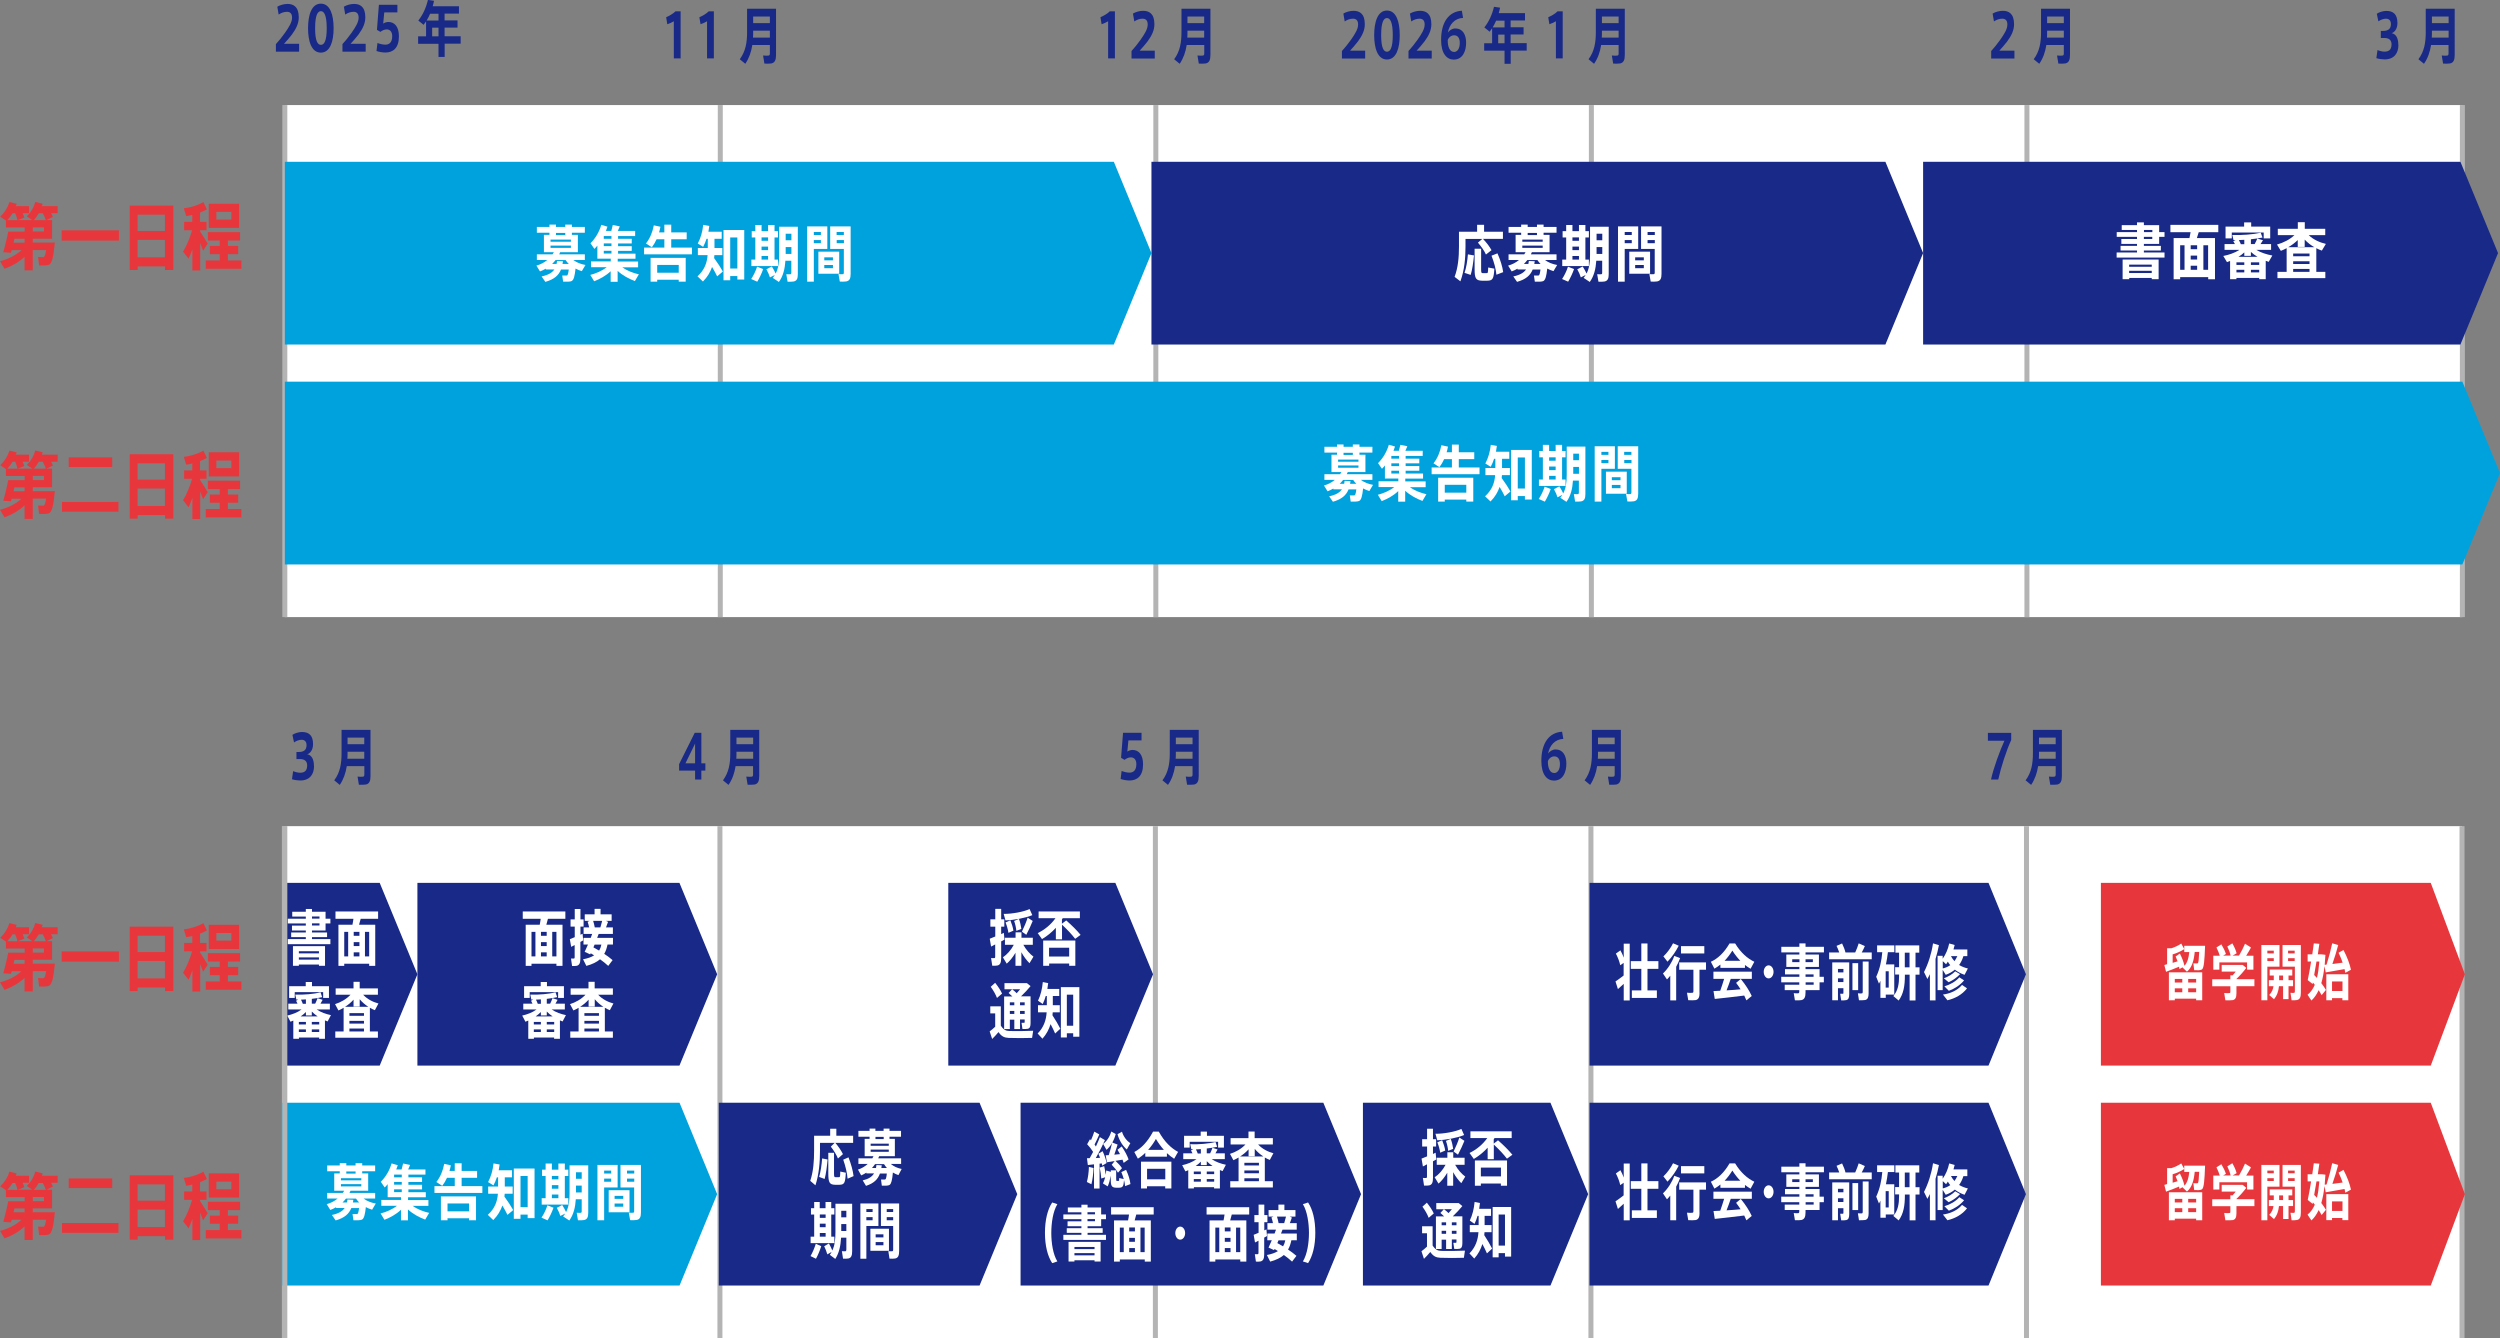 <?xml version="1.0" encoding="UTF-8"?>
<svg id="_レイヤー_2" data-name="レイヤー 2" xmlns="http://www.w3.org/2000/svg" viewBox="0 0 279.82 149.78">
  <rect x="0" y="0" width="279.82" height="149.78" fill="#808080" stroke="none"/>
  <defs>
    <style>
      .cls-1 {
        fill: #182987;
      }

      .cls-2 {
        fill: #00a2de;
      }

      .cls-3 {
        fill: #fff;
      }

      .cls-4 {
        fill: none;
        stroke: #b4b4b5;
        stroke-miterlimit: 10;
        stroke-width: .56px;
      }

      .cls-5 {
        fill: #e7373c;
      }
    </style>
  </defs>
  <g id="_レイヤー_5" data-name="レイヤー 5">
    <rect class="cls-3" x="31.83" y="92.47" width="243.74" height="57.31"/>
    <g>
      <path class="cls-1" d="M35.15,85.74c0,.92-.47,1.62-1.56,1.62-.2,0-.64-.05-.91-.14l.13-.91c.19.09.54.18.77.18.44,0,.8-.16.8-.82,0-.46-.27-.71-.81-.71h-.39v-.79h.24c.64,0,.89-.27.89-.77,0-.4-.22-.6-.55-.6-.24,0-.58.1-.85.3l-.18-.85c.22-.16.68-.32,1.06-.32.76,0,1.25.35,1.25,1.36,0,.67-.36,1.07-.66,1.13.47.08.76.52.76,1.32Z"/>
      <path class="cls-1" d="M38.81,85.77c-.12.76-.36,1.46-.78,2.08l-.62-.51c.66-.88.82-1.89.82-3.02v-2.63h3.24v5.17c0,.56-.13.87-.52.95-.16.03-.52.03-.78.02-.05-.32-.1-.61-.15-.91.21.03.5.03.61.01.11-.01.15-.09.15-.24v-.94h-1.97ZM40.77,84.92v-.78h-1.87v.18c0,.2,0,.4-.02.6h1.88ZM40.77,83.3v-.74h-1.87v.74h1.87Z"/>
    </g>
    <g>
      <path class="cls-1" d="M78.5,85.44h.45v.81h-.45v1h-.7v-1h-1.79v-.72l1.75-3.51h.74v3.42ZM77.8,85.44v-2.21l-1.08,2.21h1.08Z"/>
      <path class="cls-1" d="M82.33,85.77c-.12.76-.36,1.46-.79,2.08l-.62-.51c.66-.88.82-1.89.82-3.02v-2.63h3.24v5.17c0,.56-.13.87-.52.95-.16.03-.52.03-.78.02-.05-.32-.1-.61-.15-.91.21.03.5.03.61.01.11-.01.15-.09.15-.24v-.94h-1.97ZM84.3,84.92v-.78h-1.87v.18c0,.2,0,.4-.02.6h1.88ZM84.3,83.3v-.74h-1.87v.74h1.87Z"/>
    </g>
    <g>
      <path class="cls-1" d="M126.77,83.94c.66,0,1.17.5,1.17,1.61,0,1.3-.65,1.81-1.52,1.81-.28,0-.71-.07-.99-.17l.11-.9c.23.1.6.19.88.19.38,0,.77-.2.77-.95,0-.52-.27-.76-.62-.76-.26,0-.5.12-.7.28l-.39-.23.22-2.8h2.07v.85h-1.47l-.12,1.25c.18-.12.41-.18.59-.18Z"/>
      <path class="cls-1" d="M131.52,85.77c-.12.76-.36,1.46-.79,2.08l-.62-.51c.66-.88.82-1.89.82-3.02v-2.63h3.24v5.17c0,.56-.13.87-.52.95-.16.03-.52.03-.78.02-.05-.32-.1-.61-.15-.91.21.03.5.03.61.01.11-.01.15-.09.15-.24v-.94h-1.97ZM133.48,84.92v-.78h-1.87v.18c0,.2,0,.4-.02.6h1.88ZM133.48,83.3v-.74h-1.87v.74h1.87Z"/>
    </g>
    <g>
      <path class="cls-1" d="M174.13,83.89c.83,0,1.19.72,1.19,1.59,0,.93-.37,1.89-1.39,1.89-.76,0-1.41-.65-1.41-2.2,0-2.01.87-3.18,2.32-3.27l.14.8c-.96.05-1.53.74-1.71,1.65.15-.24.51-.47.84-.47h0ZM173.94,86.53c.42,0,.66-.42.66-1.01,0-.54-.21-.86-.63-.86-.33,0-.62.24-.72.54-.01.78.24,1.32.7,1.32Z"/>
      <path class="cls-1" d="M178.76,85.77c-.12.76-.36,1.46-.78,2.08l-.62-.51c.66-.88.82-1.89.82-3.02v-2.63h3.24v5.17c0,.56-.13.87-.52.95-.16.03-.52.03-.78.02-.05-.32-.1-.61-.15-.91.21.03.5.03.61.01.11-.01.15-.09.15-.24v-.94h-1.97ZM180.73,84.92v-.78h-1.87v.18c0,.2,0,.4-.02.6h1.88ZM180.73,83.3v-.74h-1.87v.74h1.87Z"/>
    </g>
    <g>
      <path class="cls-1" d="M222.5,82.91v-.88h2.61v.8c-.52,1.12-1.15,3.05-1.45,4.42h-.81c.27-1.28,1.02-3.29,1.5-4.34h-1.85Z"/>
      <path class="cls-1" d="M228.12,85.77c-.12.76-.36,1.46-.78,2.08l-.62-.51c.66-.88.82-1.89.82-3.02v-2.63h3.24v5.17c0,.56-.13.87-.52.95-.16.03-.52.03-.78.02-.05-.32-.1-.61-.15-.91.21.03.5.03.61.01.11-.01.15-.09.15-.24v-.94h-1.97ZM230.09,84.92v-.78h-1.87v.18c0,.2,0,.4-.02.6h1.88ZM230.09,83.3v-.74h-1.87v.74h1.87Z"/>
    </g>
    <line class="cls-4" x1="31.83" y1="92.47" x2="31.83" y2="149.78"/>
    <line class="cls-4" x1="80.58" y1="92.47" x2="80.58" y2="149.78"/>
    <line class="cls-4" x1="129.32" y1="92.47" x2="129.32" y2="149.78"/>
    <line class="cls-4" x1="178.07" y1="92.47" x2="178.07" y2="149.78"/>
    <line class="cls-4" x1="226.82" y1="92.47" x2="226.82" y2="149.78"/>
    <line class="cls-4" x1="275.57" y1="92.47" x2="275.57" y2="149.78"/>
    <polygon class="cls-1" points="42.5 119.27 31.83 119.27 31.83 98.82 42.5 98.82 46.72 109.05 42.5 119.27"/>
    <g>
      <path class="cls-3" d="M34.23,105.11v-.22h-1.64v-.52h1.64v-.22h-1.55v-.55h1.55v-.24h-2.02v-.53h2.02v-.24h-1.52v-.54h1.52v-.31h.69v.31h1.52v.78h.54v.53h-.54v.79h-1.52v.22h1.69v.52h-1.69v.22h2.06v.57h-4.77v-.57h2.02ZM33.45,107.96v.14h-.66v-2.2h3.59v2.2h-.68v-.14h-2.25ZM35.7,106.71v-.24h-2.25v.24h2.25ZM35.7,107.41v-.25h-2.25v.25h2.25ZM35.76,102.82v-.24h-.84v.24h.84ZM34.92,103.35v.24h.84v-.24h-.84Z"/>
      <path class="cls-3" d="M38.53,107.87v.24h-.65v-4.61h1.57c.05-.22.08-.46.11-.66h-2.01v-.82h4.77v.82h-1.95c-.05.21-.11.44-.18.66h1.81v4.61h-.68v-.24h-2.79ZM38.97,107.05v-2.75h-.44v2.75h.44ZM40.23,104.74v-.44h-.64v.44h.64ZM40.23,105.89v-.44h-.64v.44h.64ZM40.23,107.05v-.46h-.64v.46h.64ZM41.32,107.05v-2.75h-.47v2.75h.47Z"/>
      <path class="cls-3" d="M33.46,116.13v.14h-.63v-2.04c-.11.05-.21.09-.32.13l-.36-.69c.55-.12,1.16-.35,1.6-.68h-1.48v-.65h1.03c-.05-.11-.1-.22-.16-.33l.25-.13h-.22l-.12-.56c.87.05,2.16-.07,2.83-.25l.18.54c-.31.07-.72.14-1.16.19v.54h.38c.11-.22.2-.45.26-.62l.57.19c-.07.13-.15.28-.24.43h1.05v.65h-1.47c.44.31,1.05.52,1.59.63l-.37.71c-.1-.03-.19-.07-.3-.12v2.06h-.65v-.14h-2.27ZM34.22,110.38v-.47h.7v.47h1.9v1.32h-.65v-.65h-3.18v.65h-.63v-1.32h1.85ZM34.24,114.67v-.29h-.79v.29h.79ZM34.24,115.51v-.29h-.79v.29h.79ZM35.55,113.76c-.24-.16-.46-.34-.65-.54v.44h-.66v-.39c-.17.18-.37.35-.58.49h1.89ZM34.24,112.34v-.48c-.18.01-.37.02-.55.03.08.16.15.31.2.46h.35ZM35.73,114.67v-.29h-.83v.29h.83ZM35.73,115.51v-.29h-.83v.29h.83Z"/>
      <path class="cls-3" d="M38.46,115.45v-2.65c-.19.12-.39.21-.58.3l-.38-.71c.62-.19,1.28-.56,1.73-1.05h-1.66v-.71h2v-.74h.69v.74h2.04v.71h-1.65c.44.48,1.09.82,1.71.98l-.4.75c-.18-.07-.37-.16-.56-.27v2.65h.9v.7h-4.77v-.7h.91ZM41.24,112.7c-.36-.23-.7-.52-.98-.86v.82h-.69v-.77c-.27.31-.6.58-.95.8h2.62ZM40.74,113.7v-.3h-1.63v.3h1.63ZM40.74,114.57v-.31h-1.63v.31h1.63ZM40.74,115.45v-.33h-1.63v.33h1.63Z"/>
    </g>
    <polygon class="cls-1" points="222.57 119.27 177.91 119.27 177.91 98.82 222.57 98.82 226.76 109.05 222.57 119.27"/>
    <g>
      <path class="cls-3" d="M181.73,109.16v-1.39l-.38.27c-.08-.39-.27-.9-.49-1.31l.51-.36c.15.27.28.55.37.82v-1.57h.67v6.36h-.67v-1.86c-.23.22-.47.44-.65.59l-.27-.86c.22-.15.61-.42.92-.67ZM183.71,110.85v-2.41h-1.18v-.86h1.18v-1.98h.69v1.98h1.22v.86h-1.22v2.41h1.05v.85h-2.8v-.85h1.06Z"/>
      <path class="cls-3" d="M187.62,111.97h-.67v-2.76c-.12.15-.24.29-.37.42l-.45-.67c.55-.52,1.01-1.24,1.27-1.97l.65.25c-.12.33-.27.65-.44.97v3.77ZM187.89,105.86c-.3.61-.76,1.27-1.25,1.78l-.46-.59c.42-.4.84-.97,1.08-1.47l.63.27ZM190.23,111.12c0,.48-.11.75-.44.82-.17.03-.56.03-.83.01l-.14-.84c.21.03.5.03.6.01.09,0,.12-.07.12-.18v-2.4h-1.59v-.82h3v.82h-.73v2.58ZM190.76,105.9v.82h-2.61v-.82h2.61Z"/>
      <path class="cls-3" d="M195.31,108.33h-2.75v-.37c-.22.18-.44.33-.67.46l-.4-.77c.76-.34,1.48-1,2.09-2.05h.63c.64,1.05,1.38,1.68,2.15,2.05l-.42.78c-.21-.12-.42-.26-.63-.42v.32ZM192.54,110.9c.16-.46.32-.93.44-1.34h-1.2v-.8h4.3v.8h-2.36c-.13.4-.3.85-.47,1.29.52-.03,1.09-.07,1.57-.12-.15-.24-.32-.48-.5-.72l.52-.44c.55.67.95,1.3,1.23,1.91l-.6.49c-.07-.18-.15-.35-.24-.54-1,.13-2.45.29-3.3.38l-.14-.88c.21-.01.47-.02.77-.04ZM194.79,107.54c-.3-.31-.6-.68-.89-1.14-.29.46-.57.83-.87,1.14h1.76Z"/>
      <path class="cls-3" d="M197.95,109.51c-.3,0-.54-.33-.54-.73s.24-.73.55-.73.55.33.55.73-.24.73-.55.73h0Z"/>
      <path class="cls-3" d="M201.4,109.33v-.27h-1.61v-.59h1.61v-.24h-1.46v-1.39h1.46v-.24h-2.02v-.63h2.02v-.38h.69v.38h2.06v.63h-2.06v.24h1.5v1.39h-1.5v.24h1.57v.86h.48v.62h-.48v.87h-1.57v.26c0,.5-.11.78-.46.86-.15.03-.49.04-.73.02l-.13-.8c.17.03.41.03.49.02.1-.01.13-.09.13-.21v-.15h-1.63v-.6h1.63v-.27h-2.02v-.62h2.02ZM200.6,107.69h.81v-.32h-.81v.32ZM202.91,107.69v-.32h-.82v.32h.82ZM202.99,109.33v-.27h-.9v.27h.9ZM202.1,109.95v.27h.9v-.27h-.9Z"/>
      <path class="cls-3" d="M205.86,106.61c-.08-.24-.18-.51-.3-.74.22-.1.42-.18.62-.27.17.35.31.71.38,1.01h1.09c.16-.36.31-.74.39-1.02l.69.3c-.09.22-.21.47-.35.72h1.12v.76h-4.77v-.76h1.13ZM205.72,110.6v1.36h-.64v-4.24h1.9v3.55c0,.39-.08.61-.33.67-.12.03-.38.04-.57.03l-.11-.74c.1,0,.23.01.29,0,.06,0,.07-.03.07-.1v-.52h-.61ZM206.33,108.84v-.39h-.61v.39h.61ZM206.33,109.92v-.42h-.61v.42h.61ZM207.98,107.8v3.02h-.64v-3.02h.64ZM209.15,107.62v3.57c0,.44-.1.67-.38.74-.15.03-.47.03-.7.03l-.12-.78c.16.02.37.02.44.01s.1-.06.1-.15v-3.42h.67Z"/>
      <path class="cls-3" d="M212.02,107.94v3.38h-.95v.37h-.6v-1.91c-.05.11-.1.22-.16.32l-.31-.77c.2-.44.36-.9.47-1.39.1-.43.17-.88.21-1.36h-.58v-.76h1.93v.76h-.72c-.05.47-.13.92-.22,1.36h.93ZM211.4,110.54v-1.83h-.34v1.83h.34ZM212.56,108.27v-1.64h-.41v-.81h2.67v.81h-.42v1.64h.45v.82h-.45v2.89h-.66v-2.89h-.53v.12c0,1.08-.14,2.04-.7,2.78l-.59-.5c.53-.63.64-1.36.64-2.29v-.12h-.44v-.82h.44ZM213.73,108.27v-1.64h-.53v1.64h.53Z"/>
      <path class="cls-3" d="M216.66,111.97h-.65v-2.93c-.09.18-.18.37-.28.54l-.38-.78c.48-.94.84-2.08,1.01-3.21.65.19.66.2.66.2-.1.51-.22,1.03-.38,1.54v4.63ZM217.44,106.98v.33c.35-.49.6-1.08.73-1.71l.61.17c-.04.17-.08.33-.13.5h1.55v.75h-.44c-.12.39-.28.71-.48.99.3.18.63.31.98.39l-.37.71c-.39-.13-.76-.32-1.09-.58-.29.25-.63.44-1.02.58l-.34-.56v2.27h-.57v-3.84h.57ZM217.44,108.4c.32-.08.61-.2.85-.37-.1-.12-.19-.24-.27-.39-.06.1-.13.2-.2.29l-.37-.35v.82ZM220.16,110.63c-.53.69-1.33,1.13-2.19,1.33l-.5-.64c.85-.12,1.61-.46,2.14-1.08l.56.39ZM219.39,109.03c-.34.37-.82.7-1.28.91l-.54-.44c.47-.17.94-.44,1.27-.78l.55.31ZM219.83,109.74c-.43.52-1.06.93-1.7,1.16l-.5-.5c.64-.19,1.24-.52,1.68-1.01l.52.34ZM218.76,107.58c.12-.16.22-.35.32-.56h-.71c.11.22.24.4.39.56Z"/>
    </g>
    <polygon class="cls-1" points="222.57 143.89 177.91 143.89 177.91 123.43 222.57 123.43 226.76 133.66 222.57 143.89"/>
    <g>
      <path class="cls-3" d="M181.73,133.77v-1.39l-.38.27c-.08-.39-.27-.9-.49-1.31l.51-.36c.15.27.28.55.37.82v-1.57h.67v6.36h-.67v-1.86c-.23.22-.47.44-.65.59l-.27-.86c.22-.15.61-.42.92-.67ZM183.71,135.47v-2.41h-1.18v-.86h1.18v-1.98h.69v1.98h1.22v.86h-1.22v2.41h1.05v.85h-2.8v-.85h1.06Z"/>
      <path class="cls-3" d="M187.62,136.58h-.67v-2.76c-.12.15-.24.29-.37.42l-.45-.67c.55-.52,1.01-1.24,1.27-1.97l.65.25c-.12.33-.27.65-.44.97v3.77ZM187.89,130.48c-.3.61-.76,1.27-1.25,1.78l-.46-.59c.42-.4.84-.97,1.08-1.47l.63.27ZM190.23,135.74c0,.48-.11.75-.44.82-.17.03-.56.03-.83.01l-.14-.84c.21.03.5.03.6.01.09,0,.12-.07.12-.18v-2.4h-1.59v-.82h3v.82h-.73v2.58ZM190.76,130.52v.82h-2.61v-.82h2.61Z"/>
      <path class="cls-3" d="M195.31,132.95h-2.75v-.37c-.22.18-.44.33-.67.46l-.4-.77c.76-.34,1.48-1,2.09-2.05h.63c.64,1.05,1.38,1.68,2.15,2.05l-.42.78c-.21-.12-.42-.26-.63-.42v.32ZM192.54,135.52c.16-.46.32-.93.44-1.34h-1.2v-.8h4.3v.8h-2.36c-.13.4-.3.85-.47,1.29.52-.03,1.09-.07,1.57-.12-.15-.24-.32-.48-.5-.72l.52-.44c.55.67.95,1.3,1.23,1.91l-.6.49c-.07-.18-.15-.35-.24-.54-1,.13-2.45.29-3.3.38l-.14-.88c.21-.01.47-.02.77-.04ZM194.79,132.16c-.3-.31-.6-.68-.89-1.14-.29.46-.57.83-.87,1.14h1.76Z"/>
      <path class="cls-3" d="M197.95,134.13c-.3,0-.54-.33-.54-.73s.24-.73.55-.73.55.33.55.73-.24.73-.55.73h0Z"/>
      <path class="cls-3" d="M201.4,133.94v-.27h-1.61v-.59h1.61v-.24h-1.46v-1.39h1.46v-.24h-2.02v-.63h2.02v-.38h.69v.38h2.06v.63h-2.06v.24h1.5v1.39h-1.5v.24h1.57v.86h.48v.62h-.48v.87h-1.57v.26c0,.5-.11.78-.46.86-.15.03-.49.04-.73.02l-.13-.8c.17.03.41.03.49.02.1-.01.13-.09.13-.21v-.15h-1.63v-.6h1.63v-.27h-2.02v-.62h2.02ZM200.6,132.31h.81v-.32h-.81v.32ZM202.91,132.31v-.32h-.82v.32h.82ZM202.99,133.94v-.27h-.9v.27h.9ZM202.1,134.56v.27h.9v-.27h-.9Z"/>
      <path class="cls-3" d="M205.86,131.23c-.08-.24-.18-.51-.3-.74.22-.1.42-.18.62-.27.17.35.31.71.38,1.01h1.09c.16-.36.31-.74.39-1.02l.69.3c-.09.22-.21.47-.35.72h1.12v.76h-4.77v-.76h1.13ZM205.72,135.22v1.36h-.64v-4.24h1.9v3.55c0,.39-.08.61-.33.67-.12.03-.38.04-.57.03l-.11-.74c.1,0,.23.01.29,0,.06,0,.07-.03.07-.1v-.52h-.61ZM206.33,133.45v-.39h-.61v.39h.61ZM206.33,134.54v-.42h-.61v.42h.61ZM207.98,132.42v3.02h-.64v-3.02h.64ZM209.15,132.24v3.57c0,.44-.1.67-.38.74-.15.03-.47.03-.7.03l-.12-.78c.16.02.37.02.44.01s.1-.06.1-.15v-3.42h.67Z"/>
      <path class="cls-3" d="M212.02,132.55v3.38h-.95v.37h-.6v-1.91c-.05.11-.1.22-.16.32l-.31-.77c.2-.44.36-.9.47-1.39.1-.43.17-.88.21-1.36h-.58v-.76h1.93v.76h-.72c-.05.47-.13.92-.22,1.36h.93ZM211.4,135.15v-1.83h-.34v1.83h.34ZM212.56,132.88v-1.64h-.41v-.81h2.67v.81h-.42v1.64h.45v.82h-.45v2.89h-.66v-2.89h-.53v.12c0,1.08-.14,2.04-.7,2.78l-.59-.5c.53-.63.64-1.36.64-2.29v-.12h-.44v-.82h.44ZM213.73,132.88v-1.64h-.53v1.64h.53Z"/>
      <path class="cls-3" d="M216.66,136.58h-.65v-2.93c-.09.18-.18.37-.28.54l-.38-.78c.48-.94.84-2.08,1.01-3.21.65.19.66.2.66.2-.1.51-.22,1.03-.38,1.54v4.63ZM217.44,131.6v.33c.35-.49.6-1.08.73-1.71l.61.17c-.04.17-.08.33-.13.5h1.55v.75h-.44c-.12.39-.28.71-.48.99.3.18.63.31.98.39l-.37.71c-.39-.13-.76-.32-1.09-.58-.29.25-.63.44-1.02.58l-.34-.56v2.27h-.57v-3.84h.57ZM217.44,133.02c.32-.08.61-.2.85-.37-.1-.12-.19-.24-.27-.39-.06.1-.13.2-.2.29l-.37-.35v.82ZM220.16,135.25c-.53.69-1.33,1.13-2.19,1.33l-.5-.64c.85-.12,1.61-.46,2.14-1.08l.56.39ZM219.39,133.65c-.34.37-.82.7-1.28.91l-.54-.44c.47-.17.94-.44,1.27-.78l.55.31ZM219.83,134.35c-.43.52-1.06.93-1.7,1.16l-.5-.5c.64-.19,1.24-.52,1.68-1.01l.52.34ZM218.76,132.19c.12-.16.22-.35.32-.56h-.71c.11.22.24.4.39.56Z"/>
    </g>
    <polygon class="cls-5" points="272.07 119.27 235.15 119.27 235.15 98.82 272.07 98.82 275.89 109.05 272.07 119.27"/>
    <g>
      <path class="cls-3" d="M242.56,107.95v-1.81h.47c.4-.12.85-.34,1.11-.53l.34.62c-.32.22-.86.47-1.3.59v.95c.19-.05.37-.12.55-.17-.06-.18-.14-.35-.22-.54l.48-.33c.25.5.42.95.51,1.37.35-.37.48-.93.54-1.54h-.56v-.7h2.33c-.06,1.63-.13,2.47-.33,2.63-.09.07-.22.1-.38.11-.11,0-.37,0-.51-.01l-.09-.76c.13,0,.32.01.42,0,.04,0,.07,0,.09-.03.06-.05.11-.45.14-1.25h-.5c-.09.94-.3,1.74-.87,2.21l-.5-.48s.02-.02.04-.03l-.38.22c-.01-.09-.03-.18-.04-.27-.47.2-1.08.44-1.46.57l-.19-.76c.09-.03.2-.05.32-.09ZM243.42,111.78v.18h-.66v-3.13h3.73v3.13h-.68v-.18h-2.4ZM244.26,109.97v-.4h-.84v.4h.84ZM244.26,111.06v-.44h-.84v.44h.84ZM245.81,109.97v-.4h-.89v.4h.89ZM245.81,111.06v-.44h-.89v.44h.89Z"/>
      <path class="cls-3" d="M249.64,109.61v-.44h.25c.12-.13.24-.27.35-.42h-1.57v-.75h2.34l.41.33c-.29.4-.69.85-1.1,1.24v.03h2.01v.78h-2.01v.8c0,.45-.11.69-.4.76-.16.03-.57.03-.84.02l-.13-.82c.2.03.49.03.58.01.08,0,.11-.05.11-.14v-.62h-2.03v-.78h2.03ZM248.45,106.96c-.08-.29-.21-.59-.37-.91l.55-.35c.23.38.41.74.51,1.08l-.31.18h.84c-.07-.33-.2-.66-.37-1.02l.56-.35c.23.4.39.76.48,1.11l-.46.26h.73c.27-.46.52-.97.67-1.33l.67.42c-.14.27-.33.59-.54.92h.81v1.56h-.71v-.81h-3.1v.81h-.68v-1.56h.72Z"/>
      <path class="cls-3" d="M253.78,105.77h1.36v2.43h-1.36v3.76h-.67v-6.19h.67ZM254.5,106.71v-.3h-.72v.3h.72ZM253.78,107.25v.32h.72v-.32h-.72ZM254.5,109.71v-.52h-.46v-.67h2.53v.67h-.42v.52h.51v.67h-.51v1.45h-.61v-1.45h-.46c-.05.54-.2,1.03-.56,1.46l-.53-.47c.29-.31.43-.63.48-.99h-.52v-.67h.56ZM255.54,109.71v-.52h-.44v.52h.44ZM257.22,105.77h.31v5.34c0,.48-.1.75-.43.82-.13.03-.4.04-.61.03l-.12-.84c.13.02.31.02.38.01.09-.01.11-.07.11-.17v-2.76h-1.38v-2.43h1.75ZM256.84,106.71v-.3h-.74v.3h.74ZM256.1,107.25v.32h.74v-.32h-.74Z"/>
      <path class="cls-3" d="M260.34,110.8l-.49.59c-.1-.19-.2-.38-.33-.56-.21.47-.48.86-.81,1.16-.42-.65-.43-.65-.43-.65.34-.27.6-.63.81-1.11-.07-.09-.14-.17-.21-.26l-.03.17-.55-.44c.11-.52.25-1.29.38-2.08h-.39v-.8h.52c.07-.44.13-.86.17-1.23l.62.05c-.05.36-.11.76-.17,1.18h.42l.43.05c-.02.39-.05.77-.08,1.12l.21-.02c.26-.83.5-1.76.63-2.39l.67.2c-.16.61-.39,1.39-.65,2.12.38-.05.79-.1,1.15-.15-.12-.36-.28-.73-.46-1.11l.55-.31c.42.8.69,1.53.84,2.21l-.63.35c-.03-.14-.05-.28-.09-.42-.66.12-1.57.28-2.11.37-.04-.24-.09-.47-.13-.71-.08.72-.2,1.36-.36,1.91.2.27.38.52.53.78ZM259.33,109.46c.13-.52.21-1.12.27-1.84h-.32c-.08.52-.17,1.03-.26,1.51.11.11.21.22.31.33ZM261.02,111.72v.24h-.64v-2.91h2.46v2.91h-.66v-.24h-1.17ZM262.19,110.92v-1.07h-1.17v1.07h1.17Z"/>
    </g>
    <polygon class="cls-5" points="272.07 143.89 235.15 143.89 235.15 123.43 272.07 123.43 275.89 133.66 272.07 143.89"/>
    <g>
      <path class="cls-3" d="M242.56,132.56v-1.81h.47c.4-.12.85-.34,1.11-.53l.34.62c-.32.22-.86.47-1.3.59v.95c.19-.05.37-.12.55-.17-.06-.18-.14-.35-.22-.54l.48-.33c.25.5.42.95.51,1.37.35-.37.48-.93.54-1.54h-.56v-.7h2.33c-.06,1.63-.13,2.47-.33,2.63-.09.07-.22.1-.38.11-.11,0-.37,0-.51-.01l-.09-.76c.13,0,.32.01.42,0,.04,0,.07,0,.09-.03.06-.05.11-.45.14-1.25h-.5c-.09.94-.3,1.74-.87,2.21l-.5-.48s.02-.02.04-.03l-.38.22c-.01-.09-.03-.18-.04-.27-.47.2-1.08.44-1.46.57l-.19-.76c.09-.03.2-.05.32-.09ZM243.42,136.4v.18h-.66v-3.13h3.73v3.13h-.68v-.18h-2.4ZM244.26,134.59v-.4h-.84v.4h.84ZM244.26,135.67v-.44h-.84v.44h.84ZM245.81,134.59v-.4h-.89v.4h.89ZM245.81,135.67v-.44h-.89v.44h.89Z"/>
      <path class="cls-3" d="M249.64,134.23v-.44h.25c.12-.13.24-.27.35-.42h-1.57v-.75h2.34l.41.33c-.29.4-.69.85-1.1,1.24v.03h2.01v.78h-2.01v.8c0,.45-.11.69-.4.76-.16.03-.57.03-.84.02l-.13-.82c.2.03.49.03.58.01.08,0,.11-.05.11-.14v-.62h-2.03v-.78h2.03ZM248.45,131.57c-.08-.29-.21-.59-.37-.91l.55-.35c.23.38.41.74.51,1.08l-.31.18h.84c-.07-.33-.2-.66-.37-1.02l.56-.35c.23.4.39.76.48,1.11l-.46.26h.73c.27-.46.52-.97.67-1.33l.67.42c-.14.27-.33.59-.54.92h.81v1.56h-.71v-.81h-3.1v.81h-.68v-1.56h.72Z"/>
      <path class="cls-3" d="M253.78,130.39h1.36v2.43h-1.36v3.76h-.67v-6.19h.67ZM254.5,131.32v-.3h-.72v.3h.72ZM253.78,131.87v.32h.72v-.32h-.72ZM254.5,134.32v-.52h-.46v-.67h2.53v.67h-.42v.52h.51v.67h-.51v1.45h-.61v-1.45h-.46c-.05.54-.2,1.03-.56,1.46l-.53-.47c.29-.31.43-.63.48-.99h-.52v-.67h.56ZM255.54,134.32v-.52h-.44v.52h.44ZM257.22,130.39h.31v5.34c0,.48-.1.75-.43.82-.13.03-.4.04-.61.03l-.12-.84c.13.02.31.02.38.01.09-.01.11-.07.11-.17v-2.76h-1.38v-2.43h1.75ZM256.84,131.32v-.3h-.74v.3h.74ZM256.1,131.87v.32h.74v-.32h-.74Z"/>
      <path class="cls-3" d="M260.34,135.41l-.49.59c-.1-.19-.2-.38-.33-.56-.21.47-.48.86-.81,1.16-.42-.65-.43-.65-.43-.65.34-.27.6-.63.81-1.11-.07-.09-.14-.17-.21-.26l-.03.17-.55-.44c.11-.52.25-1.29.38-2.08h-.39v-.8h.52c.07-.44.13-.86.17-1.23l.62.05c-.05.36-.11.76-.17,1.18h.42l.43.05c-.02.39-.05.77-.08,1.12l.21-.02c.26-.83.5-1.76.63-2.39l.67.2c-.16.61-.39,1.39-.65,2.12.38-.05.79-.1,1.15-.15-.12-.36-.28-.73-.46-1.11l.55-.31c.42.8.69,1.53.84,2.21l-.63.35c-.03-.14-.05-.28-.09-.42-.66.12-1.57.28-2.11.37-.04-.24-.09-.47-.13-.71-.08.72-.2,1.36-.36,1.91.2.27.38.52.53.78ZM259.33,134.07c.13-.52.21-1.12.27-1.84h-.32c-.08.52-.17,1.03-.26,1.51.11.11.21.22.31.33ZM261.02,136.33v.24h-.64v-2.91h2.46v2.91h-.66v-.24h-1.17ZM262.19,135.54v-1.07h-1.17v1.07h1.17Z"/>
    </g>
    <polygon class="cls-1" points="76.05 119.27 46.72 119.27 46.72 98.82 76.05 98.82 80.27 109.05 76.05 119.27"/>
    <g>
      <path class="cls-3" d="M59.49,107.87v.24h-.65v-4.61h1.57c.05-.22.08-.46.11-.66h-2.01v-.82h4.77v.82h-1.95c-.05.21-.11.44-.18.66h1.81v4.61h-.68v-.24h-2.79ZM59.93,107.05v-2.75h-.44v2.75h.44ZM61.19,104.74v-.44h-.64v.44h.64ZM61.19,105.89v-.44h-.64v.44h.64ZM61.19,107.05v-.46h-.64v.46h.64ZM62.28,107.05v-2.75h-.47v2.75h.47Z"/>
      <path class="cls-3" d="M64.33,104.89v-1.18h-.47v-.8h.47v-1.17h.64v1.17h.35v.8h-.35v.91c.09-.03.17-.07.24-.11l.06.75c-.09.05-.19.11-.31.17v1.87c0,.46-.1.72-.4.8-.12.03-.36.03-.53.02l-.12-.83c.11,0,.26.01.32,0,.07-.01.09-.05.09-.15v-1.36c-.14.07-.28.14-.39.2l-.15-.86c.14-.05.33-.13.54-.22ZM68.57,107.46l-.49.65c-.27-.25-.58-.5-.92-.74-.36.31-.86.56-1.53.74-.13-.26-.25-.5-.37-.74.54-.1.94-.25,1.24-.44-.12-.08-.25-.16-.38-.23l-.06.12-.62-.28c.1-.22.23-.51.37-.82h-.5v-.75h.81c.06-.15.11-.29.16-.44h-.96v-.73h.62c-.04-.2-.1-.43-.17-.63l.23-.1h-.55v-.73h1.1v-.61h.67v.61h1.24v.73h-.64l.24.11c-.06.18-.14.4-.23.62h.77v.73h-1.59c-.05.14-.11.29-.17.44h1.77v.75h-.61c-.08.39-.19.74-.37,1.04.34.22.65.46.92.69ZM67.2,103.8c.08-.25.15-.51.2-.73h-1.01c.08.25.14.51.18.73h.63ZM67.06,106.4c.12-.2.2-.42.25-.67h-.76c-.05.11-.09.21-.13.31.22.12.43.24.64.36Z"/>
      <path class="cls-3" d="M59.76,116.13v.14h-.63v-2.04c-.11.05-.21.09-.32.13l-.36-.69c.55-.12,1.16-.35,1.6-.68h-1.48v-.65h1.03c-.05-.11-.1-.22-.16-.33l.25-.13h-.22l-.12-.56c.87.05,2.16-.07,2.83-.25l.18.54c-.31.07-.72.14-1.16.19v.54h.38c.11-.22.2-.45.26-.62l.57.19c-.07.13-.15.28-.24.43h1.05v.65h-1.47c.44.31,1.05.52,1.59.63l-.37.71c-.1-.03-.19-.07-.3-.12v2.06h-.65v-.14h-2.27ZM60.52,110.38v-.47h.7v.47h1.9v1.32h-.65v-.65h-3.18v.65h-.63v-1.32h1.85ZM60.54,114.67v-.29h-.79v.29h.79ZM60.54,115.51v-.29h-.79v.29h.79ZM61.85,113.76c-.24-.16-.46-.34-.65-.54v.44h-.66v-.39c-.17.18-.37.35-.58.49h1.89ZM60.54,112.34v-.48c-.18.01-.37.02-.55.03.08.16.15.31.2.46h.35ZM62.03,114.67v-.29h-.83v.29h.83ZM62.03,115.51v-.29h-.83v.29h.83Z"/>
      <path class="cls-3" d="M64.76,115.45v-2.65c-.19.12-.39.21-.58.3l-.38-.71c.62-.19,1.28-.56,1.73-1.05h-1.66v-.71h2v-.74h.69v.74h2.04v.71h-1.65c.44.48,1.09.82,1.71.98l-.4.75c-.18-.07-.37-.16-.56-.27v2.65h.9v.7h-4.77v-.7h.91ZM67.55,112.7c-.36-.23-.7-.52-.98-.86v.82h-.69v-.77c-.27.31-.6.58-.95.8h2.62ZM67.04,113.7v-.3h-1.63v.3h1.63ZM67.04,114.57v-.31h-1.63v.31h1.63ZM67.04,115.45v-.33h-1.63v.33h1.63Z"/>
    </g>
    <polygon class="cls-1" points="109.64 143.89 80.45 143.89 80.45 123.43 109.64 123.43 113.86 133.66 109.64 143.89"/>
    <g>
      <path class="cls-3" d="M93.43,127.92h-1.65v.87c0,1.28-.11,2.64-.51,3.88l-.58-.5c.35-1.05.43-2.2.43-3.38v-1.67h1.8v-.78h.69v.78h1.88v.8h-1.99c.37.44.65.86.85,1.26l-.56.49c-.18-.44-.45-.88-.8-1.33l.43-.42ZM92.63,129.78c-.06.73-.18,1.65-.33,2.18l-.62-.23c.17-.52.29-1.39.34-2.07l.61.12ZM93.35,129.03v2.29c0,.39.03.44.16.44.11,0,.27,0,.39,0,.12,0,.14-.04.15-.63l.62.13c-.06,1.18-.17,1.33-.71,1.35-.15,0-.37,0-.5,0-.61-.02-.75-.24-.75-1.29v-2.29h.65ZM94.97,129.54c.3.78.49,1.47.57,2.1l-.67.29c-.06-.65-.22-1.36-.49-2.13l.59-.26Z"/>
      <path class="cls-3" d="M99.57,132.63c-.09.05-.22.07-.38.08-.11,0-.35,0-.49,0l-.09-.69c.12,0,.31.01.4,0,.04,0,.06,0,.09-.02.06-.03.12-.23.16-.65h-.77c-.23.65-.68,1.1-1.56,1.38l-.37-.61c.67-.16,1.05-.42,1.27-.78h-.86v-.09c-.18.12-.38.23-.58.31l-.36-.65c.39-.12.76-.33,1.09-.63h-1.04v-.63h1.56c.05-.07.09-.16.13-.24h-.99v-1.94h.55v-.24h-1.25v-.65h1.25v-.26h.65v.26h.92v-.26h.66v.26h1.29v.65h-1.29v.24h.6v1.94h-1.76c-.04.08-.07.16-.1.24h2.56v.63h-1.15c.33.29.77.47,1.21.56l-.36.69c-.21-.07-.42-.17-.62-.29-.08.85-.18,1.26-.36,1.37ZM97.45,128.25h2.03v-.24h-2.03v.24ZM97.45,128.92h2.03v-.25h-2.03v.25ZM98.05,130.73c.02-.11.04-.22.05-.33l.59.03c-.01.1-.03.2-.04.3h.62c-.12-.13-.22-.27-.32-.43h-1.01c-.1.16-.22.29-.34.43h.45ZM98.91,127.49v-.24h-.92v.24h.92Z"/>
      <path class="cls-3" d="M91.92,139.48c-.15.49-.37,1.01-.59,1.41l-.61-.3c.22-.38.44-.88.59-1.38l.61.27ZM91.13,138.42v-2.48h-.36v-.71h.36v-.69h.62v.69h.65v-.69h.64v.69h.35v.71h-.35v2.48h.35v.72h-2.66v-.72h.4ZM92.41,136.31v-.38h-.65v.38h.65ZM92.41,137.36v-.4h-.65v.4h.65ZM92.41,138.42v-.41h-.65v.41h.65ZM92.78,139.18c.16.29.29.54.38.79.28-.6.35-1.28.35-2.08v-3.16h1.87v5.31c0,.49-.1.75-.42.82-.13.03-.4.03-.6.02l-.13-.84c.14.01.32.02.39.01.08-.01.11-.07.11-.17v-1.35h-.59c-.05.91-.22,1.72-.65,2.38l-.61-.46c.08-.1.14-.21.2-.32l-.48.27c-.08-.29-.2-.59-.35-.91l.53-.31ZM94.73,136.25v-.73h-.57v.73h.57ZM94.73,137.78v-.77h-.57v.77h.57Z"/>
      <path class="cls-3" d="M96.97,134.7h1.35v2.52h-1.35v3.67h-.67v-6.19h.67ZM97.67,135.66v-.33h-.7v.33h.7ZM96.97,136.23v.35h.7v-.35h-.7ZM99.5,137.53v2.47h-2.08v-2.47h2.08ZM98.01,138.5h.87v-.34h-.87v.34ZM98.01,139.38h.87v-.36h-.87v.36ZM100.35,134.7h.29v5.31c0,.5-.1.78-.44.85-.14.03-.43.03-.64.02l-.13-.84c.15.02.35.02.42.01.09,0,.12-.07.12-.18v-2.65h-1.37v-2.52h1.75ZM99.97,135.66v-.33h-.72v.33h.72ZM99.25,136.23v.35h.72v-.35h-.72Z"/>
    </g>
    <polygon class="cls-1" points="173.54 143.89 152.55 143.89 152.55 123.43 173.54 123.43 177.76 133.66 173.54 143.89"/>
    <g>
      <path class="cls-3" d="M159.73,129.45v-1.12h-.55v-.82h.55v-1.17h.66v1.17h.35v.82h-.35v.83c.11-.05.21-.1.3-.14.02.24.04.49.07.76-.11.06-.23.13-.37.2v1.87c0,.49-.1.76-.43.83-.12.03-.38.03-.57.02l-.13-.86c.13.02.3.02.36.01.08,0,.1-.06.1-.16v-1.37c-.17.09-.34.17-.46.24l-.15-.88c.16-.06.38-.15.62-.25ZM164,131.7l-.44.73c-.32-.31-.64-.74-.91-1.23v1.52h-.66v-1.46c-.29.5-.64.93-.98,1.22l-.43-.71c.45-.3.91-.8,1.22-1.4h-.99v-.79h1.19v-.61h.66v.61h1.27v.79h-1.06c.3.55.73,1.03,1.14,1.33ZM163.88,127.04c-.76.32-2.06.56-3.01.59l-.2-.73c.94.01,2.22-.23,2.9-.54l.31.69ZM161.42,127.62c.16.39.29.82.34,1.16l-.56.24c-.05-.34-.16-.78-.32-1.16l.54-.24ZM162.38,127.47c.14.38.23.8.27,1.12l-.56.22c-.03-.33-.12-.75-.25-1.11l.54-.23ZM163.91,127.69c-.18.45-.44,1.02-.72,1.55l-.49-.35c.26-.53.51-1.14.64-1.57l.57.37Z"/>
      <path class="cls-3" d="M167.68,127.64c.64.56,1.16,1.08,1.6,1.61l-.61.44c-.38-.5-.88-1.03-1.47-1.58v1.64h-.69v-1.29c-.46.5-.98.93-1.55,1.26l-.48-.67c.78-.38,1.47-.94,1.99-1.67h-1.89v-.75h4.62v.75h-1.92c-.03.05-.06.1-.09.15v.47l.48-.37ZM165.75,132.47v.25h-.67v-2.83h3.6v2.83h-.69v-.25h-2.25ZM168,131.67v-.98h-2.25v.98h2.25Z"/>
      <path class="cls-3" d="M161.32,140.01c.58.02,1.97.01,2.65-.03l-.12.8c-.65.03-1.99.03-2.63,0-.48-.02-.79-.16-1.13-.65-.26.31-.49.56-.71.77l-.28-.85c.19-.14.4-.31.62-.52v-1.49h-.55v-.79h1.18v2.16c.3.46.57.59.96.6ZM159.71,134.62c.34.43.6.82.77,1.2l-.57.49c-.15-.4-.39-.82-.7-1.25l.5-.45ZM162.5,138.75v1.05h-.64v-1.05h-.5v1.05h-.64v-3.65h.92c-.13-.13-.27-.26-.42-.39l.39-.41h-.85v-.69h2.51l.41.33c-.29.36-.68.78-1.07,1.15h1.07v3c0,.37-.08.57-.31.63-.13.03-.39.03-.6.02l-.1-.69c.1.01.23.01.28,0,.06,0,.07-.03.07-.1v-.27h-.52ZM161.86,137.14v-.33h-.5v.33h.5ZM161.86,138.1v-.34h-.5v.34h.5ZM162.13,135.78c.13-.14.26-.29.38-.44h-.89c.19.14.36.29.51.44ZM163.02,137.14v-.33h-.52v.33h.52ZM163.02,138.1v-.34h-.52v.34h.52Z"/>
      <path class="cls-3" d="M167,139.76l-.57.53c-.14-.33-.31-.68-.51-1.05-.18.58-.46,1.13-.91,1.63l-.54-.58c.7-.71.95-1.51,1.01-2.37h-.97v-.8h.99v-1.03h-.12c-.09.31-.2.61-.34.9l-.53-.37c.3-.62.47-1.33.54-2.09l.6.12c-.03.22-.06.44-.09.65h1.33v.79h-.72v1.03h.78v.8h-.79c0,.11-.02.22-.03.33.37.56.65,1.05.88,1.5ZM167.74,140.25v.48h-.67v-5.63h2.07v5.55h-.69v-.39h-.71ZM168.45,139.42v-3.48h-.71v3.48h.71Z"/>
    </g>
    <polygon class="cls-1" points="148.12 143.89 114.23 143.89 114.23 123.43 148.12 123.43 152.34 133.66 148.12 143.89"/>
    <g>
      <path class="cls-3" d="M122.4,130.73c-.03.66-.11,1.31-.24,1.82l-.51-.25c.13-.48.21-1.08.23-1.69l.52.12ZM123.06,133.03h-.61v-2.71c-.26.03-.5.06-.69.08l-.1-.76c.09,0,.19,0,.31-.01.13-.22.25-.46.38-.7-.18-.29-.42-.6-.67-.86l.32-.56s.07.07.11.12c.15-.35.29-.7.37-.97l.56.31c-.13.33-.33.74-.53,1.14.06.07.11.14.15.22.18-.39.34-.76.45-1.05l.56.33c-.25.58-.62,1.31-1.02,2.01.16,0,.33-.02.48-.03-.06-.16-.12-.31-.19-.45l.47-.29c.22.45.38.95.45,1.33l-.49.29c-.02-.08-.03-.16-.05-.25-.08.01-.16.03-.25.03v2.79ZM124.33,131.17v-.18h.6v.92c0,.23.01.27.08.27.05,0,.13,0,.18,0,.07,0,.08-.03.08-.32l.51.11c-.07-.25-.16-.51-.27-.78l.53-.25c.27.57.43,1.1.49,1.59-.21.08-.4.16-.6.23-.02-.22-.06-.44-.12-.67-.05.74-.16.84-.58.85h-.3c-.52-.02-.61-.2-.61-1.03v-.33c-.08.46-.19.91-.34,1.21l-.53-.33c.1-.18.18-.42.25-.69l-.44.14c-.02-.35-.08-.82-.17-1.22l.5-.17c.08.33.13.67.16.97.03-.16.06-.33.07-.48l.49.15ZM124.8,129.95c-.33.05-.66.11-.9.14l-.14-.78c.1,0,.21-.01.34-.02.15-.47.29-.98.37-1.35-.18.31-.39.56-.62.76,0,0,0-.01-.38-.66.37-.27.73-.76.91-1.39l.5.28c-.09.35-.22.67-.38.95l.59.23c-.1.33-.23.74-.37,1.13.21-.02.44-.04.64-.06-.09-.16-.18-.33-.28-.49l.47-.37c.35.52.61,1,.77,1.45l-.55.39c-.04-.12-.08-.24-.13-.36-.23.04-.51.08-.79.13.31.28.55.55.73.82l-.45.51c-.16-.3-.41-.59-.7-.89l.35-.44ZM126.52,127.95l-.4.71c-.43-.37-.83-.96-1.04-1.71l.5-.28c.18.59.56,1.04.94,1.29Z"/>
      <path class="cls-3" d="M130.62,129.46h-2.43v-.42c-.27.26-.54.47-.83.65l-.4-.75c.76-.39,1.49-1.14,2.1-2.28h.64c.64,1.15,1.38,1.85,2.16,2.27l-.44.77c-.28-.18-.55-.39-.81-.63v.39ZM128.38,132.78v.24h-.67v-3h3.4v3h-.69v-.24h-2.04ZM130.43,132v-1.18h-2.04v1.18h2.04ZM130.27,128.7c-.3-.33-.6-.73-.89-1.22-.28.49-.57.89-.87,1.22h1.75Z"/>
      <path class="cls-3" d="M133.63,132.88v.14h-.63v-2.04c-.11.05-.21.09-.32.13l-.36-.69c.55-.12,1.16-.35,1.6-.68h-1.48v-.65h1.03c-.05-.11-.1-.22-.16-.33l.25-.13h-.22l-.12-.56c.87.05,2.16-.07,2.83-.25l.18.54c-.31.07-.72.14-1.16.19v.54h.38c.11-.22.2-.45.26-.62l.57.19c-.07.13-.15.28-.24.43h1.05v.65h-1.47c.44.31,1.05.52,1.59.63l-.37.71c-.1-.03-.19-.07-.3-.12v2.06h-.65v-.14h-2.27ZM134.39,127.13v-.47h.7v.47h1.9v1.32h-.65v-.65h-3.18v.65h-.63v-1.32h1.85ZM134.41,131.42v-.29h-.79v.29h.79ZM134.41,132.26v-.29h-.79v.29h.79ZM135.72,130.51c-.24-.16-.46-.34-.65-.54v.44h-.66v-.39c-.17.18-.37.35-.58.49h1.89ZM134.41,129.1v-.48c-.18.01-.37.02-.55.03.08.16.15.31.2.46h.35ZM135.9,131.42v-.29h-.83v.29h.83ZM135.9,132.26v-.29h-.83v.29h.83Z"/>
      <path class="cls-3" d="M138.63,132.21v-2.65c-.19.12-.39.21-.58.3l-.38-.71c.62-.19,1.28-.56,1.73-1.05h-1.66v-.71h2v-.74h.69v.74h2.04v.71h-1.65c.44.48,1.09.82,1.71.98l-.4.75c-.18-.07-.37-.16-.56-.27v2.65h.9v.7h-4.77v-.7h.91ZM141.42,129.45c-.36-.23-.7-.52-.98-.86v.82h-.69v-.77c-.27.31-.6.58-.95.8h2.62ZM140.91,130.45v-.3h-1.63v.3h1.63ZM140.91,131.32v-.31h-1.63v.31h1.63ZM140.91,132.21v-.33h-1.63v.33h1.63Z"/>
      <path class="cls-3" d="M116.96,137.99c0-1.45.3-2.63.81-3.4l.58.19c-.49.8-.68,2.1-.68,3.22s.19,2.4.68,3.19l-.58.19c-.51-.77-.81-1.95-.81-3.38h0Z"/>
      <path class="cls-3" d="M121.04,138.21v-.22h-1.64v-.52h1.64v-.22h-1.55v-.55h1.55v-.24h-2.02v-.53h2.02v-.24h-1.52v-.54h1.52v-.31h.69v.31h1.52v.78h.54v.53h-.54v.79h-1.52v.22h1.69v.52h-1.69v.22h2.06v.57h-4.77v-.57h2.02ZM120.26,141.06v.14h-.66v-2.2h3.59v2.2h-.68v-.14h-2.25ZM122.51,139.81v-.24h-2.25v.24h2.25ZM122.51,140.51v-.25h-2.25v.25h2.25ZM122.56,135.92v-.24h-.84v.24h.84ZM121.72,136.45v.24h.84v-.24h-.84Z"/>
      <path class="cls-3" d="M125.34,140.97v.24h-.65v-4.61h1.57c.05-.22.08-.46.11-.66h-2.01v-.82h4.77v.82h-1.95c-.05.21-.11.44-.18.66h1.81v4.61h-.68v-.24h-2.79ZM125.78,140.15v-2.75h-.44v2.75h.44ZM127.03,137.83v-.44h-.64v.44h.64ZM127.03,138.99v-.44h-.64v.44h.64ZM127.03,140.15v-.46h-.64v.46h.64ZM128.12,140.15v-2.75h-.47v2.75h.47Z"/>
      <path class="cls-3" d="M132.09,138.75c-.3,0-.54-.33-.54-.73s.24-.73.55-.73.55.33.55.73-.24.73-.55.73h0Z"/>
      <path class="cls-3" d="M136.03,140.97v.24h-.65v-4.61h1.57c.05-.22.08-.46.11-.66h-2.01v-.82h4.77v.82h-1.95c-.05.21-.11.44-.18.66h1.81v4.61h-.68v-.24h-2.79ZM136.47,140.15v-2.75h-.44v2.75h.44ZM137.73,137.83v-.44h-.64v.44h.64ZM137.73,138.99v-.44h-.64v.44h.64ZM137.73,140.15v-.46h-.64v.46h.64ZM138.82,140.15v-2.75h-.47v2.75h.47Z"/>
      <path class="cls-3" d="M140.87,137.98v-1.18h-.47v-.8h.47v-1.17h.64v1.17h.35v.8h-.35v.91c.09-.03.17-.07.24-.11l.06.75c-.09.05-.19.11-.31.17v1.87c0,.46-.1.72-.4.8-.12.03-.36.03-.53.02l-.12-.83c.11,0,.26.01.32,0,.07-.01.09-.05.09-.15v-1.36c-.14.07-.28.14-.39.2l-.15-.86c.14-.05.33-.13.54-.22ZM145.11,140.56l-.49.65c-.27-.25-.58-.5-.92-.74-.36.31-.86.56-1.53.74-.13-.26-.25-.5-.37-.74.54-.1.94-.25,1.24-.44-.12-.08-.25-.16-.38-.23l-.06.12-.62-.28c.1-.22.23-.51.37-.82h-.5v-.75h.81c.06-.15.11-.29.16-.44h-.96v-.73h.62c-.04-.2-.1-.43-.17-.63l.23-.1h-.55v-.73h1.1v-.61h.67v.61h1.24v.73h-.64l.24.11c-.06.18-.14.4-.23.62h.77v.73h-1.59c-.05.14-.11.29-.17.44h1.77v.75h-.61c-.08.39-.19.74-.37,1.04.34.22.65.46.92.69ZM143.74,136.9c.08-.25.15-.51.2-.73h-1.01c.08.25.14.51.18.73h.63ZM143.61,139.5c.12-.2.2-.42.25-.67h-.76c-.05.11-.09.21-.13.31.22.12.43.24.64.36Z"/>
      <path class="cls-3" d="M147.22,138c0,1.42-.3,2.61-.81,3.38l-.58-.19c.49-.8.68-2.1.68-3.19s-.19-2.42-.68-3.22l.58-.19c.52.77.81,1.95.81,3.41h0Z"/>
    </g>
    <polygon class="cls-1" points="124.84 119.27 106.14 119.27 106.14 98.82 124.84 98.82 129.06 109.05 124.84 119.27"/>
    <g>
      <path class="cls-3" d="M111.4,104.84v-1.12h-.55v-.82h.55v-1.17h.66v1.17h.35v.82h-.35v.83c.11-.05.21-.1.3-.14.02.24.04.49.07.76-.11.06-.23.13-.37.2v1.87c0,.49-.1.76-.43.83-.12.03-.38.03-.57.02l-.13-.86c.13.02.3.02.36.01.08,0,.1-.06.1-.16v-1.37c-.17.09-.34.17-.46.24l-.15-.88c.16-.06.38-.15.62-.25ZM115.67,107.08l-.44.73c-.32-.31-.64-.74-.91-1.23v1.52h-.66v-1.46c-.29.5-.64.93-.98,1.22l-.43-.71c.45-.3.91-.8,1.22-1.4h-.99v-.79h1.19v-.61h.66v.61h1.27v.79h-1.06c.3.55.73,1.03,1.14,1.33ZM115.55,102.43c-.76.32-2.06.56-3.01.59l-.2-.73c.94.01,2.22-.23,2.9-.54l.31.69ZM113.09,103.01c.16.39.29.82.34,1.16l-.56.24c-.05-.34-.16-.78-.32-1.16l.54-.24ZM114.05,102.85c.14.38.23.8.27,1.12l-.56.22c-.03-.33-.12-.75-.25-1.11l.54-.23ZM115.59,103.08c-.18.45-.44,1.02-.72,1.55l-.49-.35c.26-.53.51-1.14.64-1.57l.57.37Z"/>
      <path class="cls-3" d="M119.35,103.03c.64.56,1.16,1.08,1.6,1.61l-.61.44c-.38-.5-.88-1.03-1.47-1.58v1.64h-.69v-1.29c-.46.5-.98.93-1.55,1.26l-.48-.67c.78-.38,1.47-.94,1.99-1.67h-1.89v-.75h4.62v.75h-1.92c-.03.05-.06.1-.09.15v.47l.48-.37ZM117.43,107.85v.25h-.67v-2.83h3.6v2.83h-.69v-.25h-2.25ZM119.67,107.06v-.98h-2.25v.98h2.25Z"/>
      <path class="cls-3" d="M112.99,115.4c.58.02,1.97.01,2.65-.03l-.12.8c-.65.03-1.99.03-2.63,0-.48-.02-.79-.16-1.13-.65-.26.31-.49.56-.71.77l-.28-.85c.19-.14.4-.31.62-.52v-1.49h-.55v-.79h1.18v2.16c.3.46.57.59.96.6ZM111.39,110.01c.34.43.6.82.77,1.2l-.57.49c-.15-.4-.39-.82-.7-1.25l.5-.45ZM114.17,114.13v1.05h-.64v-1.05h-.5v1.05h-.64v-3.65h.92c-.13-.13-.27-.26-.42-.39l.39-.41h-.85v-.69h2.51l.41.33c-.29.36-.68.78-1.07,1.15h1.07v3c0,.37-.08.57-.31.63-.13.03-.39.03-.6.02l-.1-.69c.1.01.23.01.28,0,.06,0,.07-.03.07-.1v-.27h-.52ZM113.53,112.52v-.33h-.5v.33h.5ZM113.53,113.49v-.34h-.5v.34h.5ZM113.8,111.17c.13-.14.26-.29.38-.44h-.89c.19.14.36.29.51.44ZM114.69,112.52v-.33h-.52v.33h.52ZM114.69,113.49v-.34h-.52v.34h.52Z"/>
      <path class="cls-3" d="M118.67,115.15l-.57.53c-.14-.33-.31-.68-.51-1.05-.18.58-.46,1.13-.91,1.63l-.54-.58c.7-.71.95-1.51,1.01-2.37h-.97v-.8h.99v-1.03h-.12c-.09.31-.2.61-.34.9l-.53-.37c.3-.62.47-1.33.54-2.09l.6.12c-.03.22-.06.44-.09.65h1.33v.79h-.72v1.03h.78v.8h-.79c0,.11-.02.22-.03.33.37.56.65,1.05.88,1.5ZM119.41,115.64v.48h-.67v-5.63h2.07v5.55h-.69v-.39h-.71ZM120.12,114.81v-3.48h-.71v3.48h.71Z"/>
    </g>
    <polygon class="cls-2" points="76.06 143.89 31.6 143.89 31.6 123.43 76.06 123.43 80.27 133.66 76.06 143.89"/>
    <g>
      <path class="cls-3" d="M40.54,136.5c-.1.05-.25.07-.43.08-.12,0-.4,0-.55,0l-.1-.69c.13,0,.35.01.45,0,.04,0,.07,0,.1-.02.07-.03.13-.23.18-.65h-.87c-.26.65-.76,1.1-1.75,1.38l-.42-.61c.76-.16,1.18-.42,1.43-.78h-.96v-.09c-.21.12-.42.23-.65.31l-.4-.65c.44-.12.86-.33,1.22-.63h-1.17v-.63h1.75c.06-.07.1-.16.15-.24h-1.11v-1.94h.62v-.24h-1.41v-.65h1.41v-.26h.73v.26h1.04v-.26h.74v.26h1.45v.65h-1.45v.24h.67v1.94h-1.98c-.04.08-.07.16-.11.24h2.87v.63h-1.29c.37.29.86.47,1.36.56l-.41.69c-.24-.07-.48-.17-.7-.29-.09.85-.21,1.26-.4,1.37ZM38.16,132.11h2.28v-.24h-2.28v.24ZM38.16,132.79h2.28v-.25h-2.28v.25ZM38.84,134.59c.02-.11.04-.22.05-.33l.66.03c-.01.1-.03.2-.05.3h.7c-.13-.13-.25-.27-.35-.43h-1.13c-.11.16-.25.29-.38.43h.5ZM39.8,131.36v-.24h-1.04v.24h1.04Z"/>
      <path class="cls-3" d="M48.04,135.75l-.45.76c-.67-.25-1.39-.64-1.93-1.14v1.22h-.78v-1.18c-.53.5-1.21.88-1.85,1.12l-.43-.71c.63-.16,1.33-.46,1.83-.86h-1.75v-.65h2.21v-.31h-1.5v-1.46c-.1.13-.21.25-.33.37l-.44-.63c.56-.56.98-1.27,1.21-2.06l.69.2c-.05.16-.11.32-.17.48h.6c.07-.24.13-.48.17-.67l.78.16c-.06.16-.14.33-.22.51h1.94v.57h-1.91v.31h1.53v.52h-1.53v.31h1.53v.52h-1.53v.31h1.95v.57h-1.99v.31h2.28v.65h-1.77c.51.37,1.22.65,1.87.79ZM44.97,131.78v-.31h-.86v.31h.86ZM44.97,132.6v-.31h-.86v.31h.86ZM44.97,133.43v-.31h-.86v.31h.86Z"/>
      <path class="cls-3" d="M50.9,132.76v-.93h-.87c-.14.32-.32.62-.53.9l-.66-.43c.45-.57.74-1.27.88-2.03l.74.16c-.04.22-.09.43-.15.63h.59v-.86h.77v.86h1.73v.77h-1.73v.93h2.32v.76h-5.36v-.76h2.27ZM50.09,136.36v.22h-.74v-2.67h3.93v2.67h-.78v-.22h-2.41ZM52.5,135.58v-.88h-2.41v.88h2.41Z"/>
      <path class="cls-3" d="M57.43,135.45l-.63.53c-.16-.33-.35-.68-.57-1.05-.2.58-.52,1.13-1.02,1.63l-.61-.58c.78-.71,1.07-1.51,1.13-2.37h-1.09v-.8h1.11v-1.03h-.14c-.1.31-.22.61-.38.9l-.6-.37c.33-.62.53-1.33.61-2.09l.68.12c-.03.22-.06.44-.1.65h1.49v.79h-.81v1.03h.88v.8h-.89c0,.11-.02.22-.03.33.41.56.73,1.05.98,1.5ZM58.26,135.94v.48h-.75v-5.63h2.32v5.55h-.77v-.39h-.8ZM59.06,135.11v-3.48h-.8v3.48h.8Z"/>
      <path class="cls-3" d="M61.95,135.18c-.17.49-.42,1.01-.66,1.41l-.68-.3c.25-.38.5-.88.66-1.38l.69.27ZM61.07,134.11v-2.48h-.4v-.71h.4v-.69h.7v.69h.73v-.69h.72v.69h.39v.71h-.39v2.48h.39v.72h-2.98v-.72h.45ZM62.5,132v-.38h-.73v.38h.73ZM62.5,133.05v-.4h-.73v.4h.73ZM62.5,134.11v-.41h-.73v.41h.73ZM62.93,134.88c.18.29.32.54.43.79.31-.6.39-1.28.39-2.08v-3.16h2.09v5.31c0,.49-.11.75-.48.82-.14.03-.45.03-.67.02l-.14-.84c.15.01.36.02.44.01.09-.01.12-.07.12-.17v-1.35h-.66c-.06.91-.25,1.72-.73,2.38l-.69-.46c.09-.1.16-.21.23-.32l-.54.27c-.09-.29-.22-.59-.4-.91l.6-.31ZM65.11,131.94v-.73h-.64v.73h.64ZM65.11,133.47v-.77h-.64v.77h.64Z"/>
      <path class="cls-3" d="M67.62,130.39h1.51v2.52h-1.51v3.67h-.75v-6.19h.75ZM68.41,131.35v-.33h-.79v.33h.79ZM67.62,131.92v.35h.79v-.35h-.79ZM70.46,133.22v2.47h-2.33v-2.47h2.33ZM68.79,134.19h.97v-.34h-.97v.34ZM68.79,135.07h.97v-.36h-.97v.36ZM71.42,130.39h.32v5.31c0,.5-.11.78-.49.85-.15.03-.48.03-.72.02l-.15-.84c.17.02.39.02.47.01.1,0,.13-.07.13-.18v-2.65h-1.53v-2.52h1.97ZM70.99,131.35v-.33h-.81v.33h.81ZM70.18,131.92v.35h.81v-.35h-.81Z"/>
    </g>
    <rect class="cls-3" x="31.88" y="11.76" width="243.74" height="57.31"/>
    <g>
      <path class="cls-1" d="M32.69,1.97c0-.46-.23-.65-.57-.65s-.65.12-.93.31l-.15-.88c.29-.18.75-.31,1.14-.31.63,0,1.26.28,1.26,1.5,0,.69-.3,1.29-.77,1.93-.3.4-.62.74-.88,1.03h1.69v.88h-2.6v-.84c.31-.33.67-.78,1.02-1.27.47-.67.79-1.2.79-1.69h0Z"/>
      <path class="cls-1" d="M37.34,3.17c0,1.44-.38,2.72-1.43,2.72s-1.43-1.28-1.43-2.73.38-2.75,1.43-2.75,1.43,1.27,1.43,2.75h0ZM35.27,3.17c0,1.44.29,1.85.65,1.85s.65-.42.65-1.86-.29-1.91-.65-1.91-.65.44-.65,1.91h0Z"/>
      <path class="cls-1" d="M40.14,1.97c0-.46-.23-.65-.57-.65s-.65.12-.93.31l-.15-.88c.29-.18.75-.31,1.14-.31.63,0,1.26.28,1.26,1.5,0,.69-.3,1.29-.77,1.93-.3.4-.62.74-.88,1.03h1.69v.88h-2.6v-.84c.31-.33.67-.78,1.02-1.27.47-.67.79-1.2.79-1.69h0Z"/>
      <path class="cls-1" d="M43.48,2.46c.66,0,1.17.5,1.17,1.61,0,1.3-.65,1.81-1.52,1.81-.28,0-.71-.07-.99-.17l.11-.9c.23.1.6.19.88.19.38,0,.77-.2.77-.95,0-.52-.27-.76-.62-.76-.26,0-.5.12-.7.28l-.39-.23.22-2.8h2.07v.85h-1.47l-.12,1.25c.18-.12.41-.18.59-.18Z"/>
      <path class="cls-1" d="M49.77,4.9v1.47h-.69v-1.47h-2.28v-.83h.89v-1.68c-.09.14-.18.27-.28.39l-.59-.48c.48-.61.85-1.36,1.08-2.31l.68.1c-.04.21-.1.42-.15.61h2.94v.82h-1.61v.76h1.45v.81h-1.45v.97h1.8v.83h-1.8ZM49.08,1.54h-.94c-.12.27-.24.52-.39.76h1.33v-.76ZM49.08,4.07v-.97h-.71v.97h.71Z"/>
    </g>
    <g>
      <path class="cls-1" d="M152.01,2.74c0-.46-.23-.65-.57-.65s-.65.12-.93.31l-.15-.88c.29-.18.75-.31,1.14-.31.63,0,1.26.28,1.26,1.5,0,.69-.3,1.29-.77,1.93-.3.4-.62.74-.88,1.03h1.69v.88h-2.6v-.84c.31-.33.67-.78,1.02-1.27.47-.67.79-1.2.79-1.69h0Z"/>
      <path class="cls-1" d="M156.67,3.94c0,1.44-.38,2.72-1.43,2.72s-1.43-1.28-1.43-2.73.38-2.75,1.43-2.75,1.43,1.27,1.43,2.75h0ZM154.59,3.94c0,1.44.29,1.85.65,1.85s.65-.42.65-1.86-.29-1.91-.65-1.91-.65.44-.65,1.91h0Z"/>
      <path class="cls-1" d="M159.46,2.74c0-.46-.23-.65-.57-.65s-.65.12-.93.31l-.15-.88c.29-.18.75-.31,1.14-.31.63,0,1.26.28,1.26,1.5,0,.69-.3,1.29-.77,1.93-.3.4-.62.74-.88,1.03h1.69v.88h-2.6v-.84c.31-.33.67-.78,1.02-1.27.47-.67.79-1.2.79-1.69h0Z"/>
      <path class="cls-1" d="M162.91,3.19c.83,0,1.19.72,1.19,1.59,0,.93-.37,1.89-1.39,1.89-.76,0-1.41-.65-1.41-2.2,0-2.01.87-3.18,2.32-3.27l.14.8c-.96.05-1.53.74-1.71,1.65.15-.24.51-.47.84-.47h0ZM162.73,5.82c.42,0,.66-.42.66-1.01,0-.54-.21-.86-.63-.86-.33,0-.62.24-.72.54-.01.78.24,1.32.7,1.32Z"/>
      <path class="cls-1" d="M169.09,5.67v1.47h-.69v-1.47h-2.28v-.83h.89v-1.68c-.09.14-.18.27-.28.39l-.59-.48c.48-.61.85-1.36,1.08-2.31l.68.1c-.04.21-.1.42-.15.61h2.94v.82h-1.61v.76h1.45v.81h-1.45v.97h1.8v.83h-1.8ZM168.4,2.31h-.94c-.12.27-.24.52-.39.76h1.33v-.76ZM168.4,4.84v-.97h-.71v.97h.71Z"/>
    </g>
    <g>
      <path class="cls-1" d="M123.3,2.71l-.13-.78c.32-.14.79-.39,1.04-.66h.58v5.27h-.76V2.38c-.18.12-.46.24-.73.33Z"/>
      <path class="cls-1" d="M128.46,2.74c0-.46-.23-.65-.57-.65s-.65.12-.93.31l-.15-.88c.29-.18.75-.31,1.14-.31.63,0,1.26.28,1.26,1.5,0,.69-.3,1.29-.77,1.93-.3.4-.62.74-.88,1.03h1.69v.88h-2.6v-.84c.31-.33.67-.78,1.02-1.27.47-.67.79-1.2.79-1.69h0Z"/>
      <path class="cls-1" d="M132.82,5.06c-.12.76-.36,1.46-.78,2.08l-.62-.51c.66-.88.82-1.89.82-3.02V.98h3.24v5.17c0,.56-.13.87-.52.95-.16.03-.52.03-.78.02-.05-.32-.1-.61-.15-.91.21.03.5.03.61.01.11-.01.15-.09.15-.24v-.94h-1.97ZM134.78,4.21v-.78h-1.87v.18c0,.2,0,.4-.02.6h1.88ZM134.78,2.59v-.74h-1.87v.74h1.87Z"/>
    </g>
    <g>
      <path class="cls-1" d="M74.69,2.71l-.13-.78c.32-.14.79-.39,1.04-.66h.58v5.27h-.76V2.38c-.18.12-.46.24-.73.33Z"/>
      <path class="cls-1" d="M78.41,2.71l-.13-.78c.32-.14.79-.39,1.04-.66h.58v5.27h-.76V2.38c-.18.12-.46.24-.73.33Z"/>
      <path class="cls-1" d="M84.2,5.06c-.12.76-.36,1.46-.78,2.08l-.62-.51c.66-.88.82-1.89.82-3.02V.98h3.24v5.17c0,.56-.13.87-.52.95-.16.03-.52.03-.78.02-.05-.32-.1-.61-.15-.91.21.03.5.03.61.01.11-.01.15-.09.15-.24v-.94h-1.97ZM86.17,4.21v-.78h-1.87v.18c0,.2,0,.4-.02.6h1.88ZM86.17,2.59v-.74h-1.87v.74h1.87Z"/>
    </g>
    <g>
      <path class="cls-1" d="M173.42,2.71l-.13-.78c.32-.14.79-.39,1.04-.66h.58v5.27h-.76V2.38c-.18.12-.46.24-.73.33Z"/>
      <path class="cls-1" d="M179.21,5.06c-.12.76-.36,1.46-.79,2.08l-.62-.51c.66-.88.82-1.89.82-3.02V.98h3.24v5.17c0,.56-.13.87-.52.95-.16.03-.52.03-.78.02-.05-.32-.1-.61-.15-.91.21.03.5.03.61.01.11-.01.15-.09.15-.24v-.94h-1.97ZM181.17,4.21v-.78h-1.87v.18c0,.2,0,.4-.02.6h1.88ZM181.17,2.59v-.74h-1.87v.74h1.87Z"/>
    </g>
    <g>
      <path class="cls-1" d="M224.68,2.74c0-.46-.23-.65-.57-.65s-.65.12-.93.31l-.15-.88c.29-.18.75-.31,1.14-.31.63,0,1.26.28,1.26,1.5,0,.69-.3,1.29-.77,1.93-.3.4-.62.74-.88,1.03h1.69v.88h-2.6v-.84c.31-.33.67-.78,1.02-1.27.47-.67.79-1.2.79-1.69h0Z"/>
      <path class="cls-1" d="M229.04,5.06c-.12.76-.36,1.46-.79,2.08l-.62-.51c.66-.88.82-1.89.82-3.02V.98h3.24v5.17c0,.56-.13.87-.52.95-.16.03-.52.03-.78.02-.05-.32-.1-.61-.15-.91.21.03.5.03.61.01.11-.01.15-.09.15-.24v-.94h-1.97ZM231,4.21v-.78h-1.87v.18c0,.2,0,.4-.02.6h1.88ZM231,2.59v-.74h-1.87v.74h1.87Z"/>
    </g>
    <g>
      <path class="cls-1" d="M268.45,5.03c0,.92-.47,1.62-1.56,1.62-.2,0-.64-.05-.91-.14l.13-.91c.19.09.54.18.77.18.44,0,.8-.16.8-.82,0-.46-.27-.71-.81-.71h-.39v-.79h.24c.64,0,.89-.27.89-.77,0-.4-.22-.6-.55-.6-.24,0-.58.1-.85.3l-.18-.85c.22-.16.68-.32,1.06-.32.76,0,1.25.35,1.25,1.36,0,.67-.36,1.07-.66,1.13.47.08.76.52.76,1.32Z"/>
      <path class="cls-1" d="M272.1,5.06c-.12.76-.36,1.46-.79,2.08l-.62-.51c.66-.88.82-1.89.82-3.02V.98h3.24v5.17c0,.56-.13.87-.52.95-.16.03-.52.03-.78.02-.05-.32-.1-.61-.15-.91.21.03.5.03.61.01.11-.01.15-.09.15-.24v-.94h-1.97ZM274.07,4.21v-.78h-1.87v.18c0,.2,0,.4-.02.6h1.88ZM274.07,2.59v-.74h-1.87v.74h1.87Z"/>
    </g>
    <line class="cls-4" x1="31.88" y1="11.76" x2="31.88" y2="69.07"/>
    <line class="cls-4" x1="129.37" y1="11.76" x2="129.37" y2="69.07"/>
    <line class="cls-4" x1="80.62" y1="11.76" x2="80.62" y2="69.07"/>
    <line class="cls-4" x1="178.12" y1="11.76" x2="178.12" y2="69.07"/>
    <line class="cls-4" x1="226.87" y1="11.76" x2="226.87" y2="69.07"/>
    <line class="cls-4" x1="275.61" y1="11.76" x2="275.61" y2="69.07"/>
    <polygon class="cls-2" points="124.67 38.56 31.88 38.56 31.88 18.11 124.67 18.11 128.88 28.33 124.67 38.56"/>
    <polygon class="cls-1" points="275.39 38.56 215.25 38.56 215.25 18.11 275.39 18.11 279.6 28.33 275.39 38.56"/>
    <polygon class="cls-1" points="211.03 38.56 128.88 38.56 128.88 18.11 211.03 18.11 215.25 28.33 211.03 38.56"/>
    <g>
      <path class="cls-3" d="M64.01,31.45c-.1.05-.25.07-.43.08-.12,0-.4,0-.55,0l-.1-.69c.13,0,.35.01.45,0,.04,0,.07,0,.1-.02.07-.03.13-.23.18-.65h-.87c-.26.65-.76,1.1-1.75,1.38l-.42-.61c.76-.16,1.18-.42,1.43-.78h-.96v-.09c-.21.12-.42.23-.65.31l-.4-.65c.44-.12.86-.33,1.22-.63h-1.17v-.63h1.75c.06-.07.1-.16.15-.24h-1.11v-1.94h.62v-.24h-1.41v-.65h1.41v-.26h.73v.26h1.04v-.26h.74v.26h1.45v.65h-1.45v.24h.67v1.94h-1.98c-.04.08-.07.16-.11.24h2.87v.63h-1.29c.37.29.86.47,1.36.56l-.41.69c-.24-.07-.48-.17-.7-.29-.09.85-.21,1.26-.4,1.37ZM61.62,27.06h2.28v-.24h-2.28v.24ZM61.62,27.74h2.28v-.25h-2.28v.25ZM62.3,29.54c.02-.11.04-.22.05-.33l.66.03c-.01.1-.03.2-.05.3h.7c-.13-.13-.25-.27-.35-.43h-1.13c-.11.16-.25.29-.38.43h.5ZM63.27,26.31v-.24h-1.04v.24h1.04Z"/>
      <path class="cls-3" d="M71.51,30.7l-.45.76c-.67-.25-1.39-.64-1.93-1.14v1.22h-.78v-1.18c-.53.5-1.21.88-1.85,1.12l-.43-.71c.63-.16,1.33-.46,1.83-.86h-1.75v-.65h2.21v-.31h-1.5v-1.46c-.1.13-.21.25-.33.37l-.44-.63c.56-.56.98-1.27,1.21-2.06l.69.2c-.05.16-.11.32-.17.48h.6c.07-.24.13-.48.17-.67l.78.16c-.06.16-.14.33-.22.51h1.94v.57h-1.91v.31h1.53v.52h-1.53v.31h1.53v.52h-1.53v.31h1.95v.57h-1.99v.31h2.28v.65h-1.77c.51.37,1.22.65,1.87.79ZM68.44,26.73v-.31h-.86v.31h.86ZM68.44,27.55v-.31h-.86v.31h.86ZM68.44,28.38v-.31h-.86v.31h.86Z"/>
      <path class="cls-3" d="M74.36,27.71v-.93h-.87c-.14.32-.32.62-.53.9l-.66-.43c.45-.57.74-1.27.88-2.03l.74.16c-.04.22-.09.43-.15.63h.59v-.86h.77v.86h1.73v.77h-1.73v.93h2.32v.76h-5.36v-.76h2.27ZM73.56,31.31v.22h-.74v-2.67h3.93v2.67h-.78v-.22h-2.41ZM75.97,30.53v-.88h-2.41v.88h2.41Z"/>
      <path class="cls-3" d="M80.9,30.4l-.63.53c-.16-.33-.35-.68-.57-1.05-.2.58-.52,1.13-1.02,1.63l-.61-.58c.78-.71,1.07-1.51,1.13-2.37h-1.09v-.8h1.11v-1.03h-.14c-.1.31-.22.61-.38.9l-.6-.37c.33-.62.53-1.33.61-2.09l.68.12c-.03.22-.06.44-.1.65h1.49v.79h-.81v1.03h.88v.8h-.89c0,.11-.02.22-.03.33.41.56.73,1.05.98,1.5ZM81.73,30.89v.48h-.75v-5.63h2.32v5.55h-.77v-.39h-.8ZM82.53,30.06v-3.48h-.8v3.48h.8Z"/>
      <path class="cls-3" d="M85.42,30.12c-.17.49-.42,1.01-.66,1.41l-.68-.3c.25-.38.5-.88.66-1.38l.69.27ZM84.54,29.06v-2.48h-.4v-.71h.4v-.69h.7v.69h.73v-.69h.72v.69h.39v.71h-.39v2.48h.39v.72h-2.98v-.72h.45ZM85.97,26.95v-.38h-.73v.38h.73ZM85.97,28v-.4h-.73v.4h.73ZM85.97,29.06v-.41h-.73v.41h.73ZM86.39,29.83c.18.29.32.54.43.79.31-.6.39-1.28.39-2.08v-3.16h2.09v5.31c0,.49-.11.75-.48.82-.14.03-.45.03-.67.02l-.14-.84c.15.01.36.02.44.01.09-.01.12-.07.12-.17v-1.35h-.66c-.06.91-.25,1.72-.73,2.38l-.69-.46c.09-.1.16-.21.23-.32l-.54.27c-.09-.29-.22-.59-.4-.91l.6-.31ZM88.58,26.89v-.73h-.64v.73h.64ZM88.58,28.42v-.77h-.64v.77h.64Z"/>
      <path class="cls-3" d="M91.09,25.34h1.51v2.52h-1.51v3.67h-.75v-6.19h.75ZM91.88,26.3v-.33h-.79v.33h.79ZM91.09,26.87v.35h.79v-.35h-.79ZM93.93,28.17v2.47h-2.33v-2.47h2.33ZM92.26,29.14h.97v-.34h-.97v.34ZM92.26,30.02h.97v-.36h-.97v.36ZM94.89,25.34h.32v5.31c0,.5-.11.78-.49.85-.15.03-.48.03-.72.02l-.15-.84c.17.02.39.02.47.01.1,0,.13-.07.13-.18v-2.65h-1.53v-2.52h1.97ZM94.45,26.3v-.33h-.81v.33h.81ZM93.65,26.87v.35h.81v-.35h-.81Z"/>
    </g>
    <g>
      <path class="cls-3" d="M165.88,26.74h-1.85v.87c0,1.28-.12,2.64-.57,3.88l-.65-.5c.39-1.05.49-2.2.49-3.38v-1.67h2.03v-.78h.78v.78h2.11v.8h-2.23c.42.44.73.86.95,1.26l-.62.49c-.2-.44-.51-.88-.9-1.33l.49-.42ZM164.98,28.59c-.07.73-.2,1.65-.37,2.18l-.69-.23c.19-.52.33-1.39.38-2.07l.69.12ZM165.78,27.84v2.29c0,.39.03.44.18.44.12,0,.31,0,.44,0,.14,0,.15-.04.17-.63l.69.13c-.07,1.18-.19,1.33-.8,1.35-.17,0-.41,0-.57,0-.69-.02-.84-.24-.84-1.29v-2.29h.73ZM167.61,28.36c.34.78.55,1.47.64,2.1l-.76.29c-.06-.65-.25-1.36-.55-2.13l.66-.26Z"/>
      <path class="cls-3" d="M172.77,31.45c-.1.05-.25.07-.43.08-.12,0-.4,0-.55,0l-.1-.69c.13,0,.35.01.45,0,.04,0,.07,0,.1-.02.07-.03.13-.23.18-.65h-.87c-.26.65-.76,1.1-1.75,1.38l-.42-.61c.76-.16,1.18-.42,1.43-.78h-.96v-.09c-.21.12-.42.23-.65.31l-.4-.65c.44-.12.86-.33,1.22-.63h-1.17v-.63h1.75c.06-.07.1-.16.15-.24h-1.11v-1.94h.62v-.24h-1.41v-.65h1.41v-.26h.73v.26h1.04v-.26h.74v.26h1.45v.65h-1.45v.24h.67v1.94h-1.98c-.04.08-.07.16-.11.24h2.87v.63h-1.29c.37.29.86.47,1.36.56l-.41.69c-.24-.07-.48-.17-.7-.29-.09.85-.21,1.26-.4,1.37ZM170.39,27.06h2.28v-.24h-2.28v.24ZM170.39,27.74h2.28v-.25h-2.28v.25ZM171.07,29.54c.02-.11.04-.22.05-.33l.66.03c-.01.1-.03.2-.05.3h.7c-.13-.13-.25-.27-.35-.43h-1.13c-.11.16-.25.29-.38.43h.5ZM172.03,26.31v-.24h-1.04v.24h1.04Z"/>
      <path class="cls-3" d="M176.18,30.12c-.17.49-.42,1.01-.66,1.41l-.68-.3c.25-.38.5-.88.66-1.38l.69.27ZM175.3,29.06v-2.48h-.4v-.71h.4v-.69h.7v.69h.73v-.69h.72v.69h.39v.71h-.39v2.48h.39v.72h-2.98v-.72h.45ZM176.73,26.95v-.38h-.73v.38h.73ZM176.73,28v-.4h-.73v.4h.73ZM176.73,29.06v-.41h-.73v.41h.73ZM177.15,29.83c.18.29.32.54.43.79.31-.6.39-1.28.39-2.08v-3.16h2.09v5.31c0,.49-.11.75-.48.82-.14.03-.45.03-.67.02l-.14-.84c.15.01.36.02.44.01.09-.01.12-.07.12-.17v-1.35h-.66c-.06.91-.25,1.72-.73,2.38l-.69-.46c.09-.1.16-.21.23-.32l-.54.27c-.09-.29-.22-.59-.4-.91l.6-.31ZM179.34,26.89v-.73h-.64v.73h.64ZM179.34,28.42v-.77h-.64v.77h.64Z"/>
      <path class="cls-3" d="M181.85,25.34h1.51v2.52h-1.51v3.67h-.75v-6.19h.75ZM182.64,26.3v-.33h-.79v.33h.79ZM181.85,26.87v.35h.79v-.35h-.79ZM184.69,28.17v2.47h-2.33v-2.47h2.33ZM183.02,29.14h.97v-.34h-.97v.34ZM183.02,30.02h.97v-.36h-.97v.36ZM185.65,25.34h.32v5.31c0,.5-.11.78-.49.85-.15.03-.48.03-.72.02l-.15-.84c.17.02.39.02.47.01.1,0,.13-.07.13-.18v-2.65h-1.53v-2.52h1.97ZM185.22,26.3v-.33h-.81v.33h.81ZM184.41,26.87v.35h.81v-.35h-.81Z"/>
    </g>
    <g>
      <path class="cls-3" d="M239.19,28.26v-.22h-1.84v-.52h1.84v-.22h-1.75v-.55h1.75v-.24h-2.27v-.53h2.27v-.24h-1.71v-.54h1.71v-.31h.77v.31h1.71v.78h.6v.53h-.6v.79h-1.71v.22h1.9v.52h-1.9v.22h2.31v.57h-5.36v-.57h2.27ZM238.32,31.11v.14h-.74v-2.2h4.03v2.2h-.77v-.14h-2.53ZM240.84,29.86v-.24h-2.53v.24h2.53ZM240.84,30.56v-.25h-2.53v.25h2.53ZM240.91,25.98v-.24h-.94v.24h.94ZM239.96,26.51v.24h.94v-.24h-.94Z"/>
      <path class="cls-3" d="M244.02,31.02v.24h-.73v-4.61h1.77c.05-.22.09-.46.13-.66h-2.26v-.82h5.36v.82h-2.19c-.06.21-.13.44-.21.66h2.03v4.61h-.76v-.24h-3.13ZM244.51,30.2v-2.75h-.49v2.75h.49ZM245.92,27.89v-.44h-.72v.44h.72ZM245.92,29.05v-.44h-.72v.44h.72ZM245.92,30.2v-.46h-.72v.46h.72ZM247.15,30.2v-2.75h-.53v2.75h.53Z"/>
      <path class="cls-3" d="M250.32,31.11v.14h-.71v-2.04c-.12.05-.24.09-.35.13l-.41-.69c.62-.12,1.3-.35,1.8-.68h-1.66v-.65h1.16c-.05-.11-.11-.22-.18-.33l.27-.13h-.25l-.13-.56c.97.05,2.43-.07,3.18-.25l.2.54c-.34.07-.81.14-1.3.19v.54h.42c.12-.22.23-.45.29-.62l.64.19c-.07.13-.17.28-.27.43h1.18v.65h-1.65c.5.31,1.18.52,1.79.63l-.41.71c-.11-.03-.22-.07-.33-.12v2.06h-.73v-.14h-2.55ZM251.18,25.36v-.47h.79v.47h2.13v1.32h-.73v-.65h-3.57v.65h-.7v-1.32h2.08ZM251.2,29.65v-.29h-.88v.29h.88ZM251.2,30.49v-.29h-.88v.29h.88ZM252.67,28.74c-.27-.16-.52-.34-.73-.54v.44h-.74v-.39c-.19.18-.41.35-.65.49h2.12ZM251.2,27.32v-.48c-.21.01-.41.02-.61.03.09.16.17.31.22.46h.39ZM252.87,29.65v-.29h-.93v.29h.93ZM252.87,30.49v-.29h-.93v.29h.93Z"/>
      <path class="cls-3" d="M255.94,30.43v-2.65c-.22.12-.44.21-.65.3l-.43-.71c.69-.19,1.44-.56,1.95-1.05h-1.86v-.71h2.24v-.74h.78v.74h2.29v.71h-1.85c.49.48,1.22.82,1.92.98l-.45.75c-.21-.07-.42-.16-.62-.27v2.65h1.01v.7h-5.36v-.7h1.02ZM259.06,27.68c-.41-.23-.78-.52-1.1-.86v.82h-.78v-.77c-.31.31-.68.58-1.06.8h2.94ZM258.5,28.68v-.3h-1.83v.3h1.83ZM258.5,29.55v-.31h-1.83v.31h1.83ZM258.5,30.43v-.33h-1.83v.33h1.83Z"/>
    </g>
    <polygon class="cls-2" points="275.61 63.18 31.88 63.18 31.88 42.72 275.61 42.72 279.82 52.95 275.61 63.18"/>
    <g>
      <path class="cls-3" d="M152.16,56.06c-.1.05-.25.07-.43.08-.12,0-.4,0-.55,0l-.1-.69c.13,0,.35.01.45,0,.04,0,.07,0,.1-.02.07-.03.13-.23.18-.65h-.87c-.26.65-.76,1.1-1.75,1.38l-.42-.61c.76-.16,1.18-.42,1.43-.78h-.96v-.09c-.21.12-.42.23-.65.31l-.4-.65c.44-.12.86-.33,1.22-.63h-1.17v-.63h1.75c.06-.07.1-.16.15-.24h-1.11v-1.94h.62v-.24h-1.41v-.65h1.41v-.26h.73v.26h1.04v-.26h.74v.26h1.45v.65h-1.45v.24h.67v1.94h-1.98c-.04.08-.07.16-.11.24h2.87v.63h-1.29c.37.29.86.47,1.36.56l-.41.69c-.24-.07-.48-.17-.7-.29-.09.85-.21,1.26-.4,1.37ZM149.77,51.68h2.28v-.24h-2.28v.24ZM149.77,52.35h2.28v-.25h-2.28v.25ZM150.45,54.15c.02-.11.04-.22.05-.33l.66.03c-.01.1-.03.2-.05.3h.7c-.13-.13-.25-.27-.35-.43h-1.13c-.11.16-.25.29-.38.43h.5ZM151.42,50.92v-.24h-1.04v.24h1.04Z"/>
      <path class="cls-3" d="M159.66,55.31l-.45.76c-.67-.25-1.39-.64-1.93-1.14v1.22h-.78v-1.18c-.53.5-1.21.88-1.85,1.12l-.43-.71c.63-.16,1.33-.46,1.83-.86h-1.75v-.65h2.21v-.31h-1.5v-1.46c-.1.13-.21.25-.33.37l-.44-.63c.56-.56.98-1.27,1.21-2.06l.69.2c-.05.16-.11.32-.17.48h.6c.07-.24.13-.48.17-.67l.78.16c-.06.16-.14.33-.22.51h1.94v.57h-1.91v.31h1.53v.52h-1.53v.31h1.53v.52h-1.53v.31h1.95v.57h-1.99v.31h2.28v.65h-1.77c.51.37,1.22.65,1.87.79ZM156.59,51.34v-.31h-.86v.31h.86ZM156.59,52.17v-.31h-.86v.31h.86ZM156.59,53v-.31h-.86v.31h.86Z"/>
      <path class="cls-3" d="M162.51,52.32v-.93h-.87c-.14.32-.32.62-.53.9l-.66-.43c.45-.57.74-1.27.88-2.03l.74.16c-.04.22-.09.43-.15.63h.59v-.86h.77v.86h1.73v.77h-1.73v.93h2.32v.76h-5.36v-.76h2.27ZM161.71,55.92v.22h-.74v-2.67h3.93v2.67h-.78v-.22h-2.41ZM164.12,55.14v-.88h-2.41v.88h2.41Z"/>
      <path class="cls-3" d="M169.05,55.02l-.63.53c-.16-.33-.35-.68-.57-1.05-.2.58-.52,1.13-1.02,1.63l-.61-.58c.78-.71,1.07-1.51,1.13-2.37h-1.09v-.8h1.11v-1.03h-.14c-.1.31-.22.61-.38.9l-.6-.37c.33-.62.53-1.33.61-2.09l.68.12c-.03.22-.06.44-.1.65h1.49v.79h-.81v1.03h.88v.8h-.89c0,.11-.02.22-.03.33.41.56.73,1.05.98,1.5ZM169.88,55.51v.48h-.75v-5.63h2.32v5.55h-.77v-.39h-.8ZM170.68,54.68v-3.48h-.8v3.48h.8Z"/>
      <path class="cls-3" d="M173.57,54.74c-.17.49-.42,1.01-.66,1.41l-.68-.3c.25-.38.5-.88.66-1.38l.69.27ZM172.69,53.67v-2.48h-.4v-.71h.4v-.69h.7v.69h.73v-.69h.72v.69h.39v.71h-.39v2.48h.39v.72h-2.98v-.72h.45ZM174.12,51.57v-.38h-.73v.38h.73ZM174.12,52.62v-.4h-.73v.4h.73ZM174.12,53.67v-.41h-.73v.41h.73ZM174.54,54.44c.18.29.32.54.43.79.31-.6.39-1.28.39-2.08v-3.16h2.09v5.31c0,.49-.11.75-.48.82-.14.03-.45.03-.67.02l-.14-.84c.15.01.36.02.44.01.09-.01.12-.07.12-.17v-1.35h-.66c-.06.91-.25,1.72-.73,2.38l-.69-.46c.09-.1.16-.21.23-.32l-.54.27c-.09-.29-.22-.59-.4-.91l.6-.31ZM176.73,51.51v-.73h-.64v.73h.64ZM176.73,53.03v-.77h-.64v.77h.64Z"/>
      <path class="cls-3" d="M179.24,49.95h1.51v2.52h-1.51v3.67h-.75v-6.19h.75ZM180.03,50.91v-.33h-.79v.33h.79ZM179.24,51.49v.35h.79v-.35h-.79ZM182.08,52.79v2.47h-2.33v-2.47h2.33ZM180.41,53.75h.97v-.34h-.97v.34ZM180.41,54.64h.97v-.36h-.97v.36ZM183.04,49.95h.32v5.31c0,.5-.11.78-.49.85-.15.03-.48.03-.72.02l-.15-.84c.17.02.39.02.47.01.1,0,.13-.07.13-.18v-2.65h-1.53v-2.52h1.97ZM182.6,50.91v-.33h-.81v.33h.81ZM181.8,51.49v.35h.81v-.35h-.81Z"/>
    </g>
    <g>
      <path class="cls-5" d="M.51,30.09l-.51-.85c.87-.22,1.77-.65,2.39-1.24h-1.08c-.03.11-.05.2-.08.29-.3-.02-.58-.04-.86-.06.16-.58.42-1.61.55-2.31h1.84v-.46H.66v-.78l-.64-.43c.48-.44.84-1.01,1.04-1.64l.8.2c-.03.09-.05.18-.09.26h1.48v.79h-.71c.08.17.14.34.19.49l-.74.28h1.62l-.61-.41c.45-.44.78-.99.95-1.62l.82.2c-.02.09-.05.18-.08.27h1.76v.79h-.73c.08.15.15.29.2.43l-.71.34h.62v2.09h-2.16v.43h2.47c-.14,1.56-.32,2.29-.62,2.46-.12.07-.28.09-.47.1-.14,0-.48,0-.67,0l-.12-.95c.15,0,.42.02.53.02.05,0,.08,0,.12-.02.09-.05.18-.28.25-.77h-1.49v2.27h-.92v-1.51c-.64.6-1.45,1.05-2.24,1.33ZM1.95,24.64c-.05-.25-.13-.5-.25-.77h-.3c-.16.28-.36.53-.58.77h1.13ZM2.75,27.16v-.43h-1.13c-.03.14-.07.29-.1.43h1.23ZM3.67,25.91h1.25v-.46h-1.25v.46ZM5.13,24.64c-.08-.25-.19-.5-.34-.77h-.45c-.16.28-.34.53-.55.77h1.34Z"/>
      <path class="cls-5" d="M13.31,25.78v1.15h-6.41v-1.15h6.41Z"/>
      <path class="cls-5" d="M15.41,29.82v.4h-.89v-7.21h4.88v7.21h-.93v-.4h-3.06ZM18.46,24.03h-3.06v1.82h3.06v-1.82ZM18.46,28.8v-1.95h-3.06v1.95h3.06Z"/>
      <path class="cls-5" d="M23.26,27.25l-.53.81c-.08-.24-.19-.54-.32-.86v3.07h-.88v-2.36c-.14.39-.28.74-.42,1.05-.22-.28-.42-.53-.62-.79.36-.6.77-1.53,1.01-2.4h-.89v-.94h.91v-.77c-.24.06-.47.1-.68.13l-.27-.88c.73-.07,1.68-.37,2.19-.7l.4.82c-.21.12-.48.25-.77.36v1.04h.73v.94h-.73v.12c.31.48.65,1.01.85,1.37ZM24.59,29.15v-.7h-1.1v-.92h1.1v-.61h-1.32v-.94h3.6v.94h-1.36v.61h1.15v.92h-1.15v.7h1.51v.94h-3.99v-.94h1.56ZM26.76,22.8v2.71h-3.39v-2.71h3.39ZM24.22,24.57h1.67v-.85h-1.67v.85Z"/>
    </g>
    <g>
      <path class="cls-5" d="M.51,57.91l-.51-.85c.87-.22,1.77-.65,2.39-1.24h-1.08c-.03.11-.05.2-.08.29-.3-.02-.58-.04-.86-.06.16-.58.42-1.61.55-2.31h1.84v-.46H.66v-.78l-.64-.43c.48-.44.84-1.01,1.04-1.64l.8.2c-.03.09-.05.18-.09.26h1.48v.79h-.71c.08.17.14.34.19.49l-.74.28h1.62l-.61-.41c.45-.44.78-.99.95-1.62l.82.2c-.02.09-.05.18-.08.27h1.76v.79h-.73c.08.15.15.29.2.43l-.71.34h.62v2.09h-2.16v.43h2.47c-.14,1.56-.32,2.29-.62,2.46-.12.07-.28.09-.47.1-.14,0-.48,0-.67,0l-.12-.95c.15,0,.42.02.53.02.05,0,.08,0,.12-.02.09-.05.18-.28.25-.77h-1.49v2.27h-.92v-1.51c-.64.6-1.45,1.05-2.24,1.33ZM1.95,52.46c-.05-.25-.13-.5-.25-.77h-.3c-.16.28-.36.53-.58.77h1.13ZM2.75,54.98v-.43h-1.13c-.03.14-.07.29-.1.43h1.23ZM3.67,53.73h1.25v-.46h-1.25v.46ZM5.13,52.46c-.08-.25-.19-.5-.34-.77h-.45c-.16.28-.34.53-.55.77h1.34Z"/>
      <path class="cls-5" d="M13.26,56.18v1.1h-6.32v-1.1h6.32ZM12.56,51.19v1.08h-4.87v-1.08h4.87Z"/>
      <path class="cls-5" d="M15.41,57.65v.4h-.89v-7.21h4.88v7.21h-.93v-.4h-3.06ZM18.46,51.86h-3.06v1.82h3.06v-1.82ZM18.46,56.63v-1.95h-3.06v1.95h3.06Z"/>
      <path class="cls-5" d="M23.26,55.07l-.53.81c-.08-.24-.19-.54-.32-.86v3.07h-.88v-2.36c-.14.39-.28.74-.42,1.05-.22-.28-.42-.53-.62-.79.36-.6.77-1.53,1.01-2.4h-.89v-.94h.91v-.77c-.24.06-.47.1-.68.13l-.27-.88c.73-.07,1.68-.37,2.19-.7l.4.82c-.21.12-.48.25-.77.36v1.04h.73v.94h-.73v.12c.31.48.65,1.01.85,1.37ZM24.59,56.97v-.7h-1.1v-.92h1.1v-.61h-1.32v-.94h3.6v.94h-1.36v.61h1.15v.92h-1.15v.7h1.51v.94h-3.99v-.94h1.56ZM26.76,50.62v2.71h-3.39v-2.71h3.39ZM24.22,52.4h1.67v-.85h-1.67v.85Z"/>
    </g>
    <line class="cls-4" x1="31.88" y1="92.47" x2="31.88" y2="149.78"/>
    <g>
      <path class="cls-5" d="M.51,110.8l-.51-.85c.87-.22,1.77-.65,2.39-1.24h-1.08c-.03.11-.05.2-.08.29-.3-.02-.58-.04-.86-.06.16-.58.42-1.61.55-2.31h1.84v-.46H.66v-.78l-.64-.43c.48-.44.84-1.01,1.04-1.64l.8.2c-.03.09-.05.18-.09.26h1.48v.79h-.71c.08.17.14.34.19.49l-.74.28h1.62l-.61-.41c.45-.44.78-.99.95-1.62l.82.2c-.02.09-.05.18-.08.27h1.76v.79h-.73c.08.15.15.29.2.43l-.71.34h.62v2.09h-2.16v.43h2.47c-.14,1.56-.32,2.29-.62,2.46-.12.07-.28.09-.47.1-.14,0-.48,0-.67,0l-.12-.95c.15,0,.42.02.53.02.05,0,.08,0,.12-.02.09-.05.18-.28.25-.77h-1.49v2.27h-.92v-1.51c-.64.6-1.45,1.05-2.24,1.33ZM1.95,105.35c-.05-.25-.13-.5-.25-.77h-.3c-.16.28-.36.53-.58.77h1.13ZM2.75,107.87v-.43h-1.13c-.03.14-.07.29-.1.43h1.23ZM3.67,106.62h1.25v-.46h-1.25v.46ZM5.13,105.35c-.08-.25-.19-.5-.34-.77h-.45c-.16.28-.34.53-.55.77h1.34Z"/>
      <path class="cls-5" d="M13.31,106.49v1.15h-6.41v-1.15h6.41Z"/>
      <path class="cls-5" d="M15.41,110.53v.4h-.89v-7.21h4.88v7.21h-.93v-.4h-3.06ZM18.46,104.74h-3.06v1.82h3.06v-1.82ZM18.46,109.51v-1.95h-3.06v1.95h3.06Z"/>
      <path class="cls-5" d="M23.26,107.96l-.53.81c-.08-.24-.19-.54-.32-.86v3.07h-.88v-2.36c-.14.39-.28.74-.42,1.05-.22-.28-.42-.53-.62-.79.36-.6.77-1.53,1.01-2.4h-.89v-.94h.91v-.77c-.24.06-.47.1-.68.13l-.27-.88c.73-.07,1.68-.37,2.19-.7l.4.82c-.21.12-.48.25-.77.36v1.04h.73v.94h-.73v.12c.31.48.65,1.01.85,1.37ZM24.59,109.85v-.7h-1.1v-.92h1.1v-.61h-1.32v-.94h3.6v.94h-1.36v.61h1.15v.92h-1.15v.7h1.51v.94h-3.99v-.94h1.56ZM26.76,103.51v2.71h-3.39v-2.71h3.39ZM24.22,105.28h1.67v-.85h-1.67v.85Z"/>
    </g>
    <g>
      <path class="cls-5" d="M.51,138.62l-.51-.85c.87-.22,1.77-.65,2.39-1.24h-1.08c-.03.11-.05.2-.08.29-.3-.02-.58-.04-.86-.06.16-.58.42-1.61.55-2.31h1.84v-.46H.66v-.78l-.64-.43c.48-.44.84-1.01,1.04-1.64l.8.2c-.03.09-.05.18-.09.26h1.48v.79h-.71c.08.17.14.34.19.49l-.74.28h1.62l-.61-.41c.45-.44.78-.99.95-1.62l.82.2c-.02.09-.05.18-.08.27h1.76v.79h-.73c.08.15.15.29.2.43l-.71.34h.62v2.09h-2.16v.43h2.47c-.14,1.56-.32,2.29-.62,2.46-.12.07-.28.09-.47.1-.14,0-.48,0-.67,0l-.12-.95c.15,0,.42.02.53.02.05,0,.08,0,.12-.02.09-.05.18-.28.25-.77h-1.49v2.27h-.92v-1.51c-.64.6-1.45,1.05-2.24,1.33ZM1.95,133.18c-.05-.25-.13-.5-.25-.77h-.3c-.16.28-.36.53-.58.77h1.13ZM2.75,135.69v-.43h-1.13c-.03.14-.07.29-.1.43h1.23ZM3.67,134.44h1.25v-.46h-1.25v.46ZM5.13,133.18c-.08-.25-.19-.5-.34-.77h-.45c-.16.28-.34.53-.55.77h1.34Z"/>
      <path class="cls-5" d="M13.26,136.89v1.1h-6.32v-1.1h6.32ZM12.56,131.9v1.08h-4.87v-1.08h4.87Z"/>
      <path class="cls-5" d="M15.41,138.36v.4h-.89v-7.21h4.88v7.21h-.93v-.4h-3.06ZM18.46,132.57h-3.06v1.82h3.06v-1.82ZM18.46,137.34v-1.95h-3.06v1.95h3.06Z"/>
      <path class="cls-5" d="M23.26,135.78l-.53.81c-.08-.24-.19-.54-.32-.86v3.07h-.88v-2.36c-.14.39-.28.74-.42,1.05-.22-.28-.42-.53-.62-.79.36-.6.77-1.53,1.01-2.4h-.89v-.94h.91v-.77c-.24.06-.47.1-.68.13l-.27-.88c.73-.07,1.68-.37,2.19-.7l.4.82c-.21.12-.48.25-.77.36v1.04h.73v.94h-.73v.12c.31.48.65,1.01.85,1.37ZM24.59,137.68v-.7h-1.1v-.92h1.1v-.61h-1.32v-.94h3.6v.94h-1.36v.61h1.15v.92h-1.15v.7h1.51v.94h-3.99v-.94h1.56ZM26.76,131.33v2.71h-3.39v-2.71h3.39ZM24.22,133.11h1.67v-.85h-1.67v.85Z"/>
    </g>
  </g>
</svg>